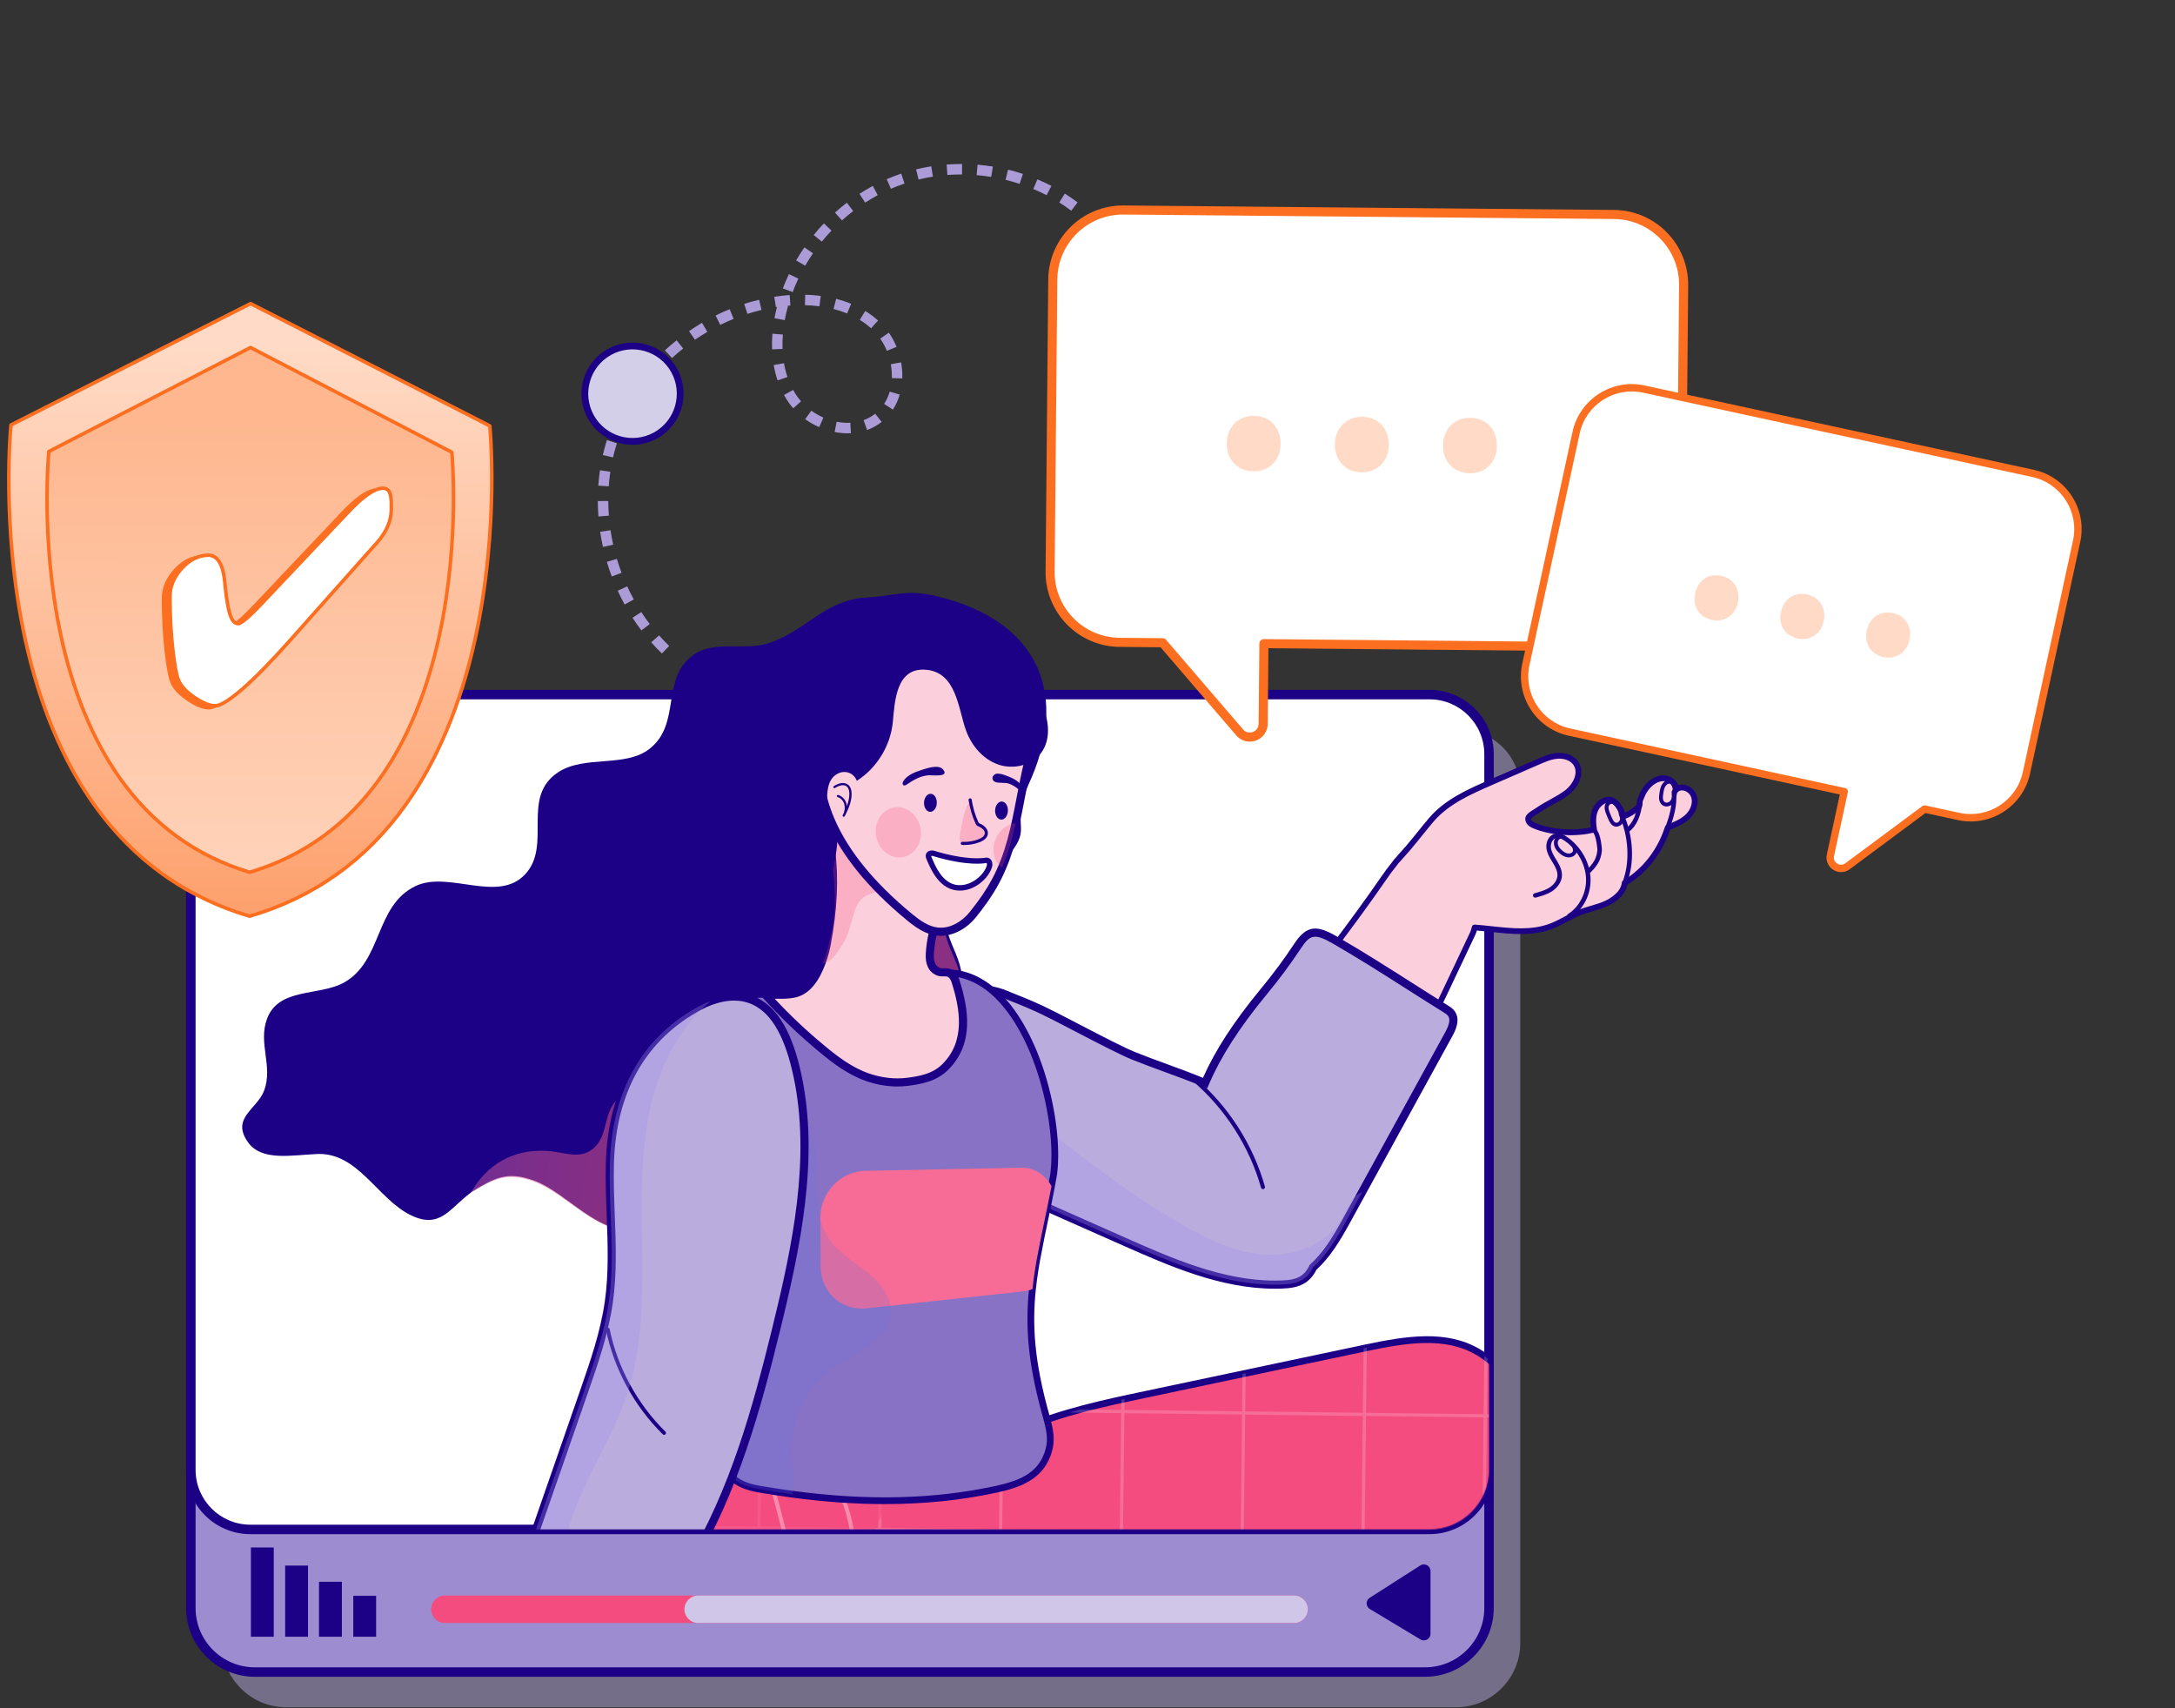 <svg xmlns="http://www.w3.org/2000/svg" width="2162" height="1698" viewBox="0 0 2162 1698" fill="none"><rect x="0" y="0" width="2162" height="1698" fill="#333333" stroke="none"/><g style="mix-blend-mode:multiply" opacity="0.51"><path d="M1451.96 725.331H279.901C247.351 725.331 220.721 751.961 220.721 784.511V1633.23C220.721 1668.22 249.351 1696.85 284.341 1696.85H1447.53C1482.52 1696.85 1511.15 1668.22 1511.15 1633.23V784.511C1511.15 751.961 1484.52 725.331 1451.97 725.331H1451.96Z" fill="#B4A6DB"></path></g><path d="M1416.51 703.131H253.319C218.183 703.131 189.699 731.614 189.699 766.751V1598.25C189.699 1633.39 218.183 1661.87 253.319 1661.87H1416.51C1451.65 1661.87 1480.13 1633.39 1480.13 1598.25V766.751C1480.13 731.614 1451.65 703.131 1416.51 703.131Z" fill="#9E8CD1"></path><path d="M1416.51 1666.57H253.32C215.65 1666.57 185 1635.92 185 1598.25V766.741C185 729.071 215.65 698.421 253.32 698.421H1416.51C1454.18 698.421 1484.83 729.071 1484.83 766.741V1598.25C1484.83 1635.92 1454.18 1666.57 1416.51 1666.57ZM253.32 707.841C220.84 707.841 194.41 734.271 194.41 766.751V1598.26C194.41 1630.74 220.84 1657.17 253.32 1657.17H1416.51C1448.99 1657.17 1475.42 1630.74 1475.42 1598.26V766.751C1475.42 734.271 1448.99 707.841 1416.51 707.841H253.32Z" fill="#1C0086"></path><path d="M248.891 690.352H1420.95C1453.61 690.352 1480.13 716.872 1480.13 749.532V1460.92C1480.13 1493.58 1453.61 1520.1 1420.95 1520.1H248.891C216.231 1520.1 189.711 1493.58 189.711 1460.92V749.532C189.711 716.872 216.231 690.352 248.891 690.352Z" fill="white"></path><path d="M1420.95 1524.81H248.89C213.66 1524.81 185 1496.15 185 1460.93V749.541C185 714.311 213.66 685.651 248.89 685.651H1420.95C1456.18 685.651 1484.84 714.311 1484.84 749.541V1460.93C1484.84 1496.16 1456.18 1524.81 1420.95 1524.81ZM248.89 695.061C218.85 695.061 194.41 719.501 194.41 749.541V1460.93C194.41 1490.97 218.85 1515.41 248.89 1515.41H1420.95C1450.99 1515.41 1475.43 1490.97 1475.43 1460.93V749.541C1475.43 719.501 1450.99 695.061 1420.95 695.061H248.89Z" fill="#1C0086"></path><path d="M1411.86 1555.91L1361.51 1588.07C1357.4 1590.69 1357.48 1596.72 1361.66 1599.23L1412.01 1629.46C1416.39 1632.09 1421.95 1628.93 1421.95 1623.83V1561.44C1421.95 1556.25 1416.22 1553.12 1411.85 1555.91H1411.86Z" fill="#1C0086"></path><path d="M351.171 1626.77H373.881V1586.11H351.171V1626.77Z" fill="#1C0086"></path><path d="M317.11 1626.76H339.82V1572.14H317.11V1626.76Z" fill="#1C0086"></path><path d="M283.46 1626.76H306.17V1556.04H283.46V1626.76Z" fill="#1C0086"></path><path d="M249.401 1626.77H272.111V1538.06H249.401V1626.77Z" fill="#1C0086"></path><path d="M442.252 1613.11H1286.33C1293.87 1613.11 1299.98 1607 1299.98 1599.46C1299.98 1591.92 1293.87 1585.81 1286.33 1585.81H442.252C434.712 1585.81 428.602 1591.92 428.602 1599.46C428.602 1607 434.712 1613.11 442.252 1613.11Z" fill="#F44C7F"></path><path d="M693.99 1613.11H1286.33C1293.87 1613.11 1299.98 1607 1299.98 1599.46C1299.98 1591.92 1293.87 1585.81 1286.33 1585.81H693.99C686.45 1585.81 680.34 1591.92 680.34 1599.46C680.34 1607 686.45 1613.11 693.99 1613.11Z" fill="#D0C7E8"></path><path d="M865.4 186.002C866.12 185.602 866.85 185.202 867.59 184.812L872.51 193.982C871.77 194.382 871.03 194.782 870.29 195.192C866.82 197.122 863.35 199.202 860 201.382L854.35 192.652C857.96 190.312 861.7 188.082 865.41 186.022L865.4 186.002ZM881.44 178.092C885.66 176.262 889.99 174.572 894.31 173.082C894.81 172.912 895.32 172.732 895.83 172.562L899.13 182.432C898.66 182.592 898.19 182.752 897.71 182.912C893.64 184.322 889.56 185.902 885.58 187.632L881.44 178.092ZM841.79 201.492L848.12 209.752C844.29 212.692 840.52 215.822 836.93 219.052L829.97 211.322C833.77 207.902 837.74 204.602 841.79 201.502V201.492ZM910.62 168.302C915.56 167.102 920.64 166.092 925.71 165.292L927.32 175.572C922.53 176.322 917.74 177.272 913.07 178.412L910.61 168.302H910.62ZM818.96 222.032L826.5 229.202C823.17 232.702 819.94 236.382 816.89 240.132L808.82 233.572C812.04 229.612 815.45 225.732 818.96 222.032ZM940.98 163.532C946.05 163.152 951.22 162.982 956.34 163.002L956.29 173.402C951.44 173.372 946.55 173.542 941.75 173.902L940.98 163.522V163.532ZM799.58 245.862L808.14 251.772C805.39 255.762 802.77 259.892 800.36 264.062L791.36 258.852C793.91 254.442 796.68 250.072 799.58 245.862ZM971.7 163.692C976.78 164.122 981.91 164.752 986.95 165.572L985.28 175.842C980.5 175.062 975.64 174.462 970.83 174.062L971.7 163.692ZM784.2 272.462L793.6 276.932C791.52 281.312 789.6 285.802 787.91 290.302L778.18 286.622C779.98 281.862 782.01 277.102 784.21 272.462H784.2ZM697.84 320.872L703.11 329.842C698.94 332.292 694.8 334.932 690.8 337.672L684.91 329.102C689.11 326.212 693.46 323.452 697.84 320.872ZM711.33 313.582C715.91 311.312 720.62 309.202 725.32 307.292L729.23 316.932C724.76 318.742 720.29 320.752 715.94 322.912L711.33 313.582ZM672.59 338.222L679.07 346.362C675.28 349.382 671.55 352.572 667.98 355.852L660.94 348.192C664.69 344.752 668.61 341.402 672.59 338.232V338.222ZM739.75 302.052C744.63 300.492 749.61 299.102 754.55 297.922L756.96 308.042C752.28 309.152 747.56 310.472 742.94 311.952L739.76 302.042L739.75 302.052ZM650.03 358.942L657.59 366.092C654.25 369.622 651.01 373.312 647.95 377.042L639.9 370.452C643.11 366.522 646.52 362.652 650.03 358.942ZM769.64 294.972C771.94 294.612 774.28 294.302 776.58 294.022C779.37 293.692 782.19 293.432 784.95 293.242L785.66 303.622C784.65 303.692 783.64 303.772 782.62 303.862L783.36 304.072C783.09 305.042 782.82 306.002 782.57 306.972C781.59 310.672 780.75 314.442 780.07 318.152L769.84 316.272C770.52 312.552 771.35 308.792 772.32 305.082C771.96 305.132 771.6 305.192 771.24 305.242L769.65 294.962L769.64 294.972ZM1002.01 168.622C1006.98 169.832 1011.95 171.252 1016.79 172.852L1013.54 182.732C1008.96 181.222 1004.25 179.882 999.55 178.732L1002.02 168.622H1002.01ZM630.62 382.662L639.13 388.652C636.34 392.612 633.66 396.732 631.18 400.872L622.26 395.522C624.87 391.162 627.69 386.832 630.63 382.662H630.62ZM800.4 292.912C805.65 293.042 810.85 293.452 815.86 294.102L814.51 304.422C809.86 303.812 805.03 303.442 800.14 303.312L800.41 292.912H800.4ZM614.86 408.972L624.16 413.632C621.99 417.972 619.97 422.432 618.15 426.892L608.51 422.972C610.42 418.272 612.55 413.562 614.85 408.982L614.86 408.972ZM1031.18 178.232C1035.9 180.212 1040.59 182.412 1045.11 184.752L1040.32 193.982C1036.05 191.762 1031.62 189.692 1027.16 187.822L1031.19 178.232H1031.18ZM767.8 331.652L778.17 332.472C777.79 337.342 777.68 342.162 777.85 346.822L767.45 347.212C767.26 342.152 767.38 336.922 767.79 331.652H767.8ZM831.14 297.032C836.31 298.352 841.32 300.002 846.03 301.932L842.08 311.552C837.82 309.802 833.28 308.312 828.57 307.102L831.15 297.022L831.14 297.032ZM603.28 437.432L613.2 440.572C612.96 441.332 612.72 442.102 612.49 442.862C611.33 446.712 610.28 450.662 609.38 454.602L599.24 452.272C600.19 448.112 601.3 443.932 602.53 439.862C602.78 439.052 603.03 438.242 603.28 437.432ZM1058.47 192.402C1062.82 195.142 1067.08 198.082 1071.14 201.152L1064.86 209.452C1061.04 206.562 1057.02 203.782 1052.92 201.202L1058.46 192.392L1058.47 192.402ZM860.11 309.072C864.68 311.882 868.96 315.082 872.83 318.582L865.86 326.302C862.45 323.232 858.68 320.412 854.65 317.932L860.1 309.072H860.11ZM769.06 362.782L779.31 361.012C780.13 365.772 781.29 370.382 782.77 374.722L772.92 378.062C771.28 373.212 769.98 368.072 769.06 362.782ZM596.4 467.382L606.69 468.912C605.99 473.662 605.45 478.542 605.11 483.392L594.73 482.652C595.09 477.542 595.65 472.402 596.4 467.382ZM883.54 330.632C884.91 332.592 886.19 334.662 887.37 336.782C888.79 339.342 890.08 342.022 891.2 344.762L881.57 348.702C880.6 346.342 879.49 344.032 878.27 341.832C877.26 340.022 876.16 338.252 875 336.582L883.54 330.632ZM779.32 392.602L788.41 387.552L788.48 387.682C789.84 390.132 791.35 392.512 792.96 394.762C793.98 396.182 795.1 397.592 796.27 398.932L788.44 405.782C787.04 404.182 785.72 402.522 784.51 400.822C782.66 398.252 780.94 395.532 779.39 392.732L779.32 392.602ZM594.23 497.992L604.63 497.952C604.65 502.772 604.85 507.682 605.22 512.522L594.85 513.322C594.46 508.232 594.25 503.072 594.23 498.002V497.992ZM885.47 362.012L895.71 360.142C896.69 365.482 897.08 370.872 896.89 376.152L886.49 375.782C886.65 371.252 886.31 366.622 885.47 362.012ZM806.47 408.172C810.2 410.862 814.24 413.172 818.48 415.032L814.31 424.562C809.39 422.412 804.7 419.732 800.38 416.612L806.47 408.182V408.172ZM596.57 528.552L606.86 527.012C607.57 531.792 608.47 536.622 609.52 541.362L599.36 543.622C598.25 538.652 597.31 533.572 596.56 528.552H596.57ZM884.37 389.252L894.36 392.162C892.78 397.582 890.5 402.612 887.57 407.122L878.84 401.452C881.21 397.802 883.07 393.702 884.36 389.262L884.37 389.252ZM831.65 419.172C836.26 420.072 840.83 420.412 845.26 420.182L845.81 430.572C840.53 430.852 835.09 430.452 829.64 429.382L831.65 419.172ZM603.22 558.452L613.19 555.482C614.57 560.132 616.14 564.782 617.84 569.312L608.1 572.972C606.31 568.212 604.67 563.322 603.21 558.442L603.22 558.452ZM858.4 417.592C862.46 416.142 866.25 414.072 869.59 411.492L869.94 411.212L876.43 419.342C876.26 419.472 876.1 419.602 875.93 419.732C871.75 422.952 866.98 425.562 861.9 427.382L858.39 417.582L858.4 417.592ZM614 587.122L623.46 582.782C625.49 587.202 627.69 591.582 630.01 595.812L620.89 600.822C618.45 596.372 616.13 591.762 614 587.122ZM637.48 608.332C640.12 612.412 642.94 616.422 645.85 620.262L637.56 626.552C634.49 622.512 631.53 618.282 628.74 613.992L637.47 608.332H637.48ZM655.09 631.512C658.31 635.142 661.7 638.672 665.17 642.002L657.96 649.502C654.3 645.982 650.72 642.252 647.32 638.422L655.1 631.512H655.09Z" fill="#AB9CD7"></path><path d="M587.3 414.321C574.58 391.441 582.82 362.581 605.7 349.861C628.58 337.141 657.44 345.381 670.16 368.261C682.88 391.141 674.64 420.001 651.76 432.721C628.88 445.441 600.02 437.201 587.3 414.321Z" fill="#D4CFE8"></path><path d="M628.82 442.041C610.97 442.041 593.64 432.621 584.37 415.951C570.77 391.491 579.61 360.521 604.08 346.921C615.93 340.331 629.64 338.751 642.67 342.481C655.71 346.201 666.51 354.781 673.1 366.631C686.7 391.091 677.86 422.061 653.39 435.661C645.6 439.991 637.15 442.041 628.82 442.041ZM590.24 412.681C602.04 433.911 628.9 441.581 650.13 429.781C671.35 417.981 679.02 391.121 667.23 369.891C661.52 359.611 652.14 352.171 640.83 348.941C629.52 345.711 617.63 347.081 607.35 352.791C586.13 364.591 578.46 391.451 590.25 412.681H590.24Z" fill="#1C0086"></path><path d="M1604.46 213.182L1116.84 208.732C1078.49 208.382 1046.82 239.472 1046.47 277.822L1043.82 568.072C1043.47 606.422 1074.56 638.082 1112.91 638.432L1155.68 638.822L1232.25 727.952C1240.24 737.262 1255.5 731.682 1255.62 719.412L1256.35 639.732L1600.54 642.872C1638.89 643.222 1670.56 612.132 1670.91 573.782L1673.56 283.532C1673.91 245.182 1642.82 213.512 1604.47 213.162L1604.46 213.182Z" fill="white"></path><path d="M1242.12 737.122C1237.11 737.072 1232.28 734.902 1228.85 730.902L1153.62 643.322L1112.89 642.952C1071.95 642.582 1038.95 608.972 1039.33 568.032L1041.98 277.782C1042.35 236.842 1075.96 203.842 1116.9 204.222L1604.52 208.672C1645.46 209.042 1678.46 242.652 1678.09 283.592L1675.44 573.842C1675.07 614.772 1641.46 647.782 1600.52 647.402L1260.84 644.302L1260.15 719.472C1260.08 726.962 1255.49 733.462 1248.46 736.022C1246.37 736.782 1244.23 737.142 1242.12 737.122ZM1116.8 213.242C1080.84 212.912 1051.32 241.902 1050.99 277.862L1048.34 568.112C1048.01 604.072 1077 633.592 1112.96 633.922L1155.73 634.312C1157.03 634.322 1158.26 634.902 1159.11 635.882L1235.68 725.012C1238.6 728.412 1242.59 728.542 1245.35 727.532C1248.11 726.522 1251.07 723.852 1251.11 719.372L1251.84 639.692C1251.86 637.202 1253.9 635.202 1256.39 635.222L1600.58 638.362C1636.54 638.692 1666.06 609.702 1666.39 573.742L1669.04 283.492C1669.37 247.532 1640.38 218.012 1604.42 217.682L1116.8 213.232V213.242Z" fill="#FD6F20"></path><path d="M1219.42 440.702C1219.57 424.502 1230.81 413.152 1246.51 413.292C1262.3 413.432 1272.97 424.702 1272.99 441.192C1272.84 457.192 1262.03 468.632 1245.9 468.482C1230.14 468.342 1219.22 456.702 1219.42 440.702Z" fill="#FFDBC7"></path><path d="M1326.91 441.683C1327.06 425.483 1338.3 414.133 1354 414.273C1369.79 414.413 1380.46 425.683 1380.48 442.173C1380.33 458.173 1369.52 469.613 1353.39 469.463C1337.63 469.323 1326.71 457.683 1326.91 441.683Z" fill="#FFDBC7"></path><path d="M1434.4 442.662C1434.55 426.462 1445.79 415.112 1461.49 415.252C1477.28 415.392 1487.95 426.662 1487.97 443.152C1487.82 459.152 1477.01 470.592 1460.88 470.442C1445.12 470.302 1434.2 458.662 1434.4 442.662Z" fill="#FFDBC7"></path><path d="M1633.98 386.681L2020.89 470.521C2051.32 477.111 2070.82 507.411 2064.23 537.841L2014.32 768.141C2007.73 798.571 1977.43 818.071 1947 811.481L1913.06 804.131L1836.46 860.991C1828.46 866.931 1817.38 859.781 1819.49 850.041L1833.19 786.821L1560.09 727.641C1529.66 721.051 1510.16 690.751 1516.75 660.321L1566.66 430.021C1573.25 399.591 1603.55 380.091 1633.98 386.681Z" fill="white"></path><path d="M1822.21 864.472C1817.1 861.182 1814.63 855.212 1815.92 849.272L1828.84 789.632L1559.32 731.232C1526.84 724.192 1506.14 692.042 1513.18 659.562L1563.09 429.262C1570.13 396.782 1602.28 376.082 1634.76 383.122L2021.67 466.962C2054.15 474.002 2074.85 506.152 2067.81 538.632L2017.9 768.932C2010.86 801.412 1978.71 822.112 1946.23 815.072L1913.92 808.072L1838.66 863.942C1835.23 866.492 1831.01 867.352 1827.04 866.492C1825.37 866.132 1823.73 865.462 1822.22 864.482L1822.21 864.472ZM1633.21 390.262C1604.68 384.082 1576.43 402.262 1570.25 430.792L1520.34 661.092C1514.16 689.622 1532.34 717.872 1560.87 724.052L1833.97 783.232C1835.95 783.662 1837.2 785.612 1836.77 787.592L1823.07 850.812C1822.3 854.362 1824.17 857.012 1826.17 858.312C1828.17 859.602 1831.36 860.212 1834.28 858.042L1910.88 801.182C1911.73 800.552 1912.81 800.322 1913.84 800.542L1947.78 807.892C1976.31 814.072 2004.56 795.892 2010.74 767.362L2060.65 537.062C2066.83 508.532 2048.65 480.282 2020.12 474.102L1633.21 390.262Z" fill="#FD6F20"></path><path d="M1872.16 653.081C1859.36 650.311 1852.85 639.311 1855.6 626.621C1858.58 613.571 1869.04 606.561 1881.57 609.271C1894.03 611.971 1900.9 622.981 1898.11 635.831C1895.4 648.531 1884.67 655.791 1872.16 653.081Z" fill="#FFDBC7"></path><path d="M1786.87 634.602C1774.07 631.832 1767.56 620.832 1770.31 608.142C1773.29 595.092 1783.75 588.082 1796.28 590.792C1808.74 593.492 1815.61 604.502 1812.82 617.352C1810.11 630.052 1799.38 637.312 1786.87 634.602Z" fill="#FFDBC7"></path><path d="M1701.58 616.112C1688.78 613.342 1682.27 602.342 1685.02 589.652C1688 576.602 1698.46 569.592 1710.99 572.302C1723.45 575.002 1730.32 586.012 1727.53 598.862C1724.82 611.562 1714.09 618.822 1701.58 616.112Z" fill="#FFDBC7"></path><path d="M1164.87 1175.46C1170.87 1148.06 1186.89 1123.42 1203.77 1100.35C1259.89 1023.68 1321.66 950.962 1375.33 873.052C1380 866.282 1381.23 864.702 1385.75 859.022C1386.69 857.842 1388.34 855.272 1389.54 854.422C1393.38 849.802 1397.3 845.662 1400.42 842.092L1391.21 852.572C1404.75 837.622 1412.18 827.272 1422.65 814.942C1437.83 797.062 1460.12 787.132 1481.63 777.772C1497.44 770.892 1513.25 764.012 1529.07 757.122C1535.36 754.382 1541.82 751.602 1548.67 751.202C1555.52 750.802 1562.96 753.262 1566.68 759.032C1572.61 768.222 1566.48 780.832 1557.82 787.522C1549.16 794.212 1538.88 798.402 1529.82 804.542C1523.02 809.152 1518.32 810.912 1519.1 814.792C1519.88 818.652 1523.87 820.162 1527.54 821.562C1543.84 827.812 1567.72 829.132 1584.54 824.422C1583.52 818.012 1583.13 811.222 1585.61 805.222C1588.09 799.222 1594.12 794.282 1600.58 794.922C1607.04 795.562 1613.43 807.042 1612.86 811.492C1617.37 810.962 1626.16 805.002 1629.16 801.512C1630.15 800.352 1629.81 796.262 1630.16 795.482C1632.96 789.382 1632.17 789.352 1636.02 783.862C1639.87 778.372 1646.57 773.562 1653.28 773.472C1659.99 773.382 1667.71 779.642 1665.23 785.882C1669.98 779.772 1679.95 783.142 1683.22 790.152C1686.49 797.172 1683.4 805.832 1677.9 811.282C1672.4 816.732 1664.97 819.682 1657.75 822.492C1650.5 845.282 1635.51 865.392 1614.94 877.582C1614.03 886.802 1605.43 893.832 1597.06 897.792C1588.69 901.752 1579.4 903.322 1570.77 906.682C1560.72 910.592 1551.7 916.872 1541.6 920.662C1517.69 929.642 1491.63 923.732 1465.83 921.802C1465.38 924.002 1464.71 926.122 1463.76 928.132C1426.37 1007.46 1388.94 1086.87 1345.95 1163.61C1329.01 1193.85 1310.29 1224.69 1281.73 1244.82C1253.17 1264.95 1212.08 1271.27 1186.12 1250.66C1164.81 1233.74 1158.87 1202.85 1164.86 1175.45L1164.87 1175.46Z" fill="#FCCFDC"></path><path d="M1225.33 1266.23C1210.52 1266.23 1196.12 1262.27 1184.35 1252.92C1163.98 1236.75 1155.24 1206.1 1162.08 1174.85C1168.22 1146.79 1184.64 1121.65 1201.46 1098.67C1224.96 1066.57 1249.84 1034.66 1273.89 1003.8C1307.28 960.972 1341.8 916.692 1372.97 871.442C1377.67 864.622 1378.93 863.002 1383.51 857.252C1383.75 856.952 1384.03 856.562 1384.34 856.132C1385.51 854.532 1386.5 853.212 1387.53 852.362C1389.98 849.432 1392.48 846.662 1394.69 844.202C1395.52 843.282 1396.33 842.392 1397.09 841.532C1401.68 836.142 1405.6 831.282 1409.44 826.522C1413.07 822.012 1416.51 817.742 1420.45 813.102C1436.37 794.352 1459.8 784.152 1480.47 775.152L1527.91 754.502C1534.07 751.822 1541.05 748.782 1548.49 748.352C1555.35 747.952 1564.34 750.142 1569.08 757.482C1575.81 767.912 1569.52 782.092 1559.56 789.782C1554.51 793.682 1548.92 796.762 1543.52 799.742C1539.46 801.982 1535.26 804.302 1531.42 806.902C1529.91 807.922 1528.51 808.812 1527.27 809.592C1523.39 812.042 1521.7 813.212 1521.91 814.222C1522.34 816.362 1524.8 817.452 1528.51 818.872C1543.7 824.692 1565.44 826.042 1581.34 822.292C1580.64 816.782 1580.46 810.212 1582.96 804.132C1585.69 797.522 1592.71 791.272 1600.86 792.072C1604.95 792.482 1608.27 795.662 1610.34 798.262C1612.43 800.892 1614.42 804.512 1615.3 807.772C1619.18 806.072 1624.58 802.332 1626.84 799.812C1627 799.262 1627.06 797.912 1627.1 797.232C1627.16 795.932 1627.21 795.072 1627.57 794.282C1628.44 792.382 1628.96 791.082 1629.37 790.022C1630.39 787.442 1631 786.032 1633.69 782.202C1637.39 776.922 1644.74 770.712 1653.26 770.602C1658.3 770.522 1663.79 773.352 1666.62 777.462C1667.28 778.422 1667.78 779.432 1668.11 780.452C1669.74 779.892 1671.53 779.702 1673.39 779.912C1678.59 780.492 1683.59 784.122 1685.84 788.942C1689.9 797.652 1685.63 807.682 1679.94 813.312C1674.28 818.912 1666.84 822.022 1660.08 824.662C1652.36 847.912 1637.35 867.232 1617.61 879.322C1615.57 891.022 1603.54 897.902 1598.3 900.372C1593.3 902.732 1588.01 904.272 1582.89 905.772C1579.2 906.842 1575.39 907.952 1571.82 909.352C1567.07 911.202 1562.41 913.672 1557.9 916.072C1553.02 918.662 1547.96 921.342 1542.62 923.352C1523.16 930.662 1502.23 928.422 1482 926.252C1477.42 925.762 1472.7 925.252 1468.04 924.862C1467.59 926.432 1467.03 927.942 1466.36 929.362C1429.56 1007.44 1391.5 1088.17 1348.46 1165.02C1331.46 1195.36 1312.44 1226.69 1283.39 1247.17C1267.15 1258.62 1245.84 1266.22 1225.34 1266.22L1225.33 1266.23ZM1392.89 854.902C1392.51 855.352 1392.13 855.802 1391.74 856.262C1391.58 856.452 1391.4 856.622 1391.2 856.762C1390.71 857.112 1389.53 858.722 1388.97 859.502C1388.6 860.002 1388.27 860.472 1387.99 860.812C1383.51 866.432 1382.28 868.012 1377.69 874.682C1346.42 920.072 1311.84 964.422 1278.41 1007.31C1254.38 1038.14 1229.53 1070.01 1206.08 1102.04C1189.62 1124.52 1173.58 1149.05 1167.67 1176.07C1161.29 1205.21 1169.24 1233.61 1187.91 1248.43C1213.77 1268.97 1253.86 1260.99 1280.09 1242.5C1308.16 1222.71 1326.79 1192 1343.46 1162.23C1386.41 1085.56 1424.42 1004.92 1461.18 926.932C1462 925.192 1462.62 923.282 1463.03 921.262C1463.32 919.852 1464.6 918.872 1466.05 918.972C1471.58 919.382 1477.18 919.982 1482.6 920.572C1503.07 922.772 1522.4 924.842 1540.59 918.012C1545.59 916.132 1550.47 913.542 1555.2 911.032C1559.85 908.562 1564.67 906.012 1569.73 904.042C1573.53 902.562 1577.47 901.412 1581.27 900.302C1586.4 898.802 1591.25 897.392 1595.84 895.222C1599.41 893.532 1611.12 887.262 1612.1 877.322C1612.19 876.412 1612.71 875.602 1613.49 875.142C1632.97 863.602 1647.73 844.602 1655.04 821.642C1655.3 820.822 1655.92 820.162 1656.73 819.842C1663.29 817.282 1670.73 814.382 1675.9 809.262C1680.21 804.992 1683.53 797.572 1680.64 791.372C1679.23 788.342 1675.98 785.972 1672.73 785.612C1671.19 785.432 1669.04 785.652 1667.49 787.652C1666.62 788.772 1665.05 789.092 1663.81 788.382C1662.57 787.672 1662.04 786.162 1662.57 784.842C1663.09 783.532 1662.86 782.152 1661.88 780.732C1660.13 778.192 1656.48 776.322 1653.31 776.352C1647.36 776.432 1641.51 781.012 1638.35 785.522C1635.93 788.972 1635.54 789.972 1634.67 792.162C1634.25 793.232 1633.73 794.542 1632.86 796.442C1632.83 796.702 1632.81 797.172 1632.79 797.532C1632.69 799.582 1632.58 801.912 1631.31 803.392C1627.98 807.272 1618.54 813.722 1613.18 814.352C1612.31 814.452 1611.43 814.152 1610.81 813.522C1610.19 812.892 1609.89 812.022 1610.01 811.142C1610.2 809.682 1608.71 805.442 1605.85 801.842C1603.93 799.422 1601.9 797.942 1600.29 797.782C1594.98 797.262 1590.12 801.792 1588.25 806.332C1585.88 812.062 1586.53 818.782 1587.36 823.992C1587.59 825.422 1586.7 826.802 1585.31 827.192C1568.2 831.982 1543.47 830.742 1526.52 824.242C1522.42 822.672 1517.39 820.742 1516.3 815.362C1515.29 810.382 1519.43 807.772 1524.22 804.762C1525.42 804.002 1526.78 803.152 1528.21 802.182C1532.27 799.422 1536.59 797.042 1540.76 794.742C1546.21 791.732 1551.36 788.892 1556.06 785.262C1563.8 779.282 1569.14 768.152 1564.27 760.592C1561.47 756.242 1555.39 753.682 1548.83 754.072C1542.41 754.452 1536.2 757.152 1530.2 759.762L1482.76 780.412C1462.66 789.162 1439.88 799.072 1424.82 816.812C1420.92 821.402 1417.51 825.642 1413.9 830.122C1410.43 834.432 1406.9 838.822 1402.85 843.612C1402.77 843.752 1402.67 843.882 1402.56 844.002C1402.36 844.232 1402.16 844.452 1401.96 844.682L1401.25 845.482C1398.82 848.322 1396.2 851.312 1393.31 854.512C1393.17 854.662 1393.03 854.792 1392.87 854.912L1392.89 854.902Z" fill="#1C0086"></path><path d="M1560.01 912.482C1559.27 912.482 1558.54 912.112 1558.11 911.432C1557.45 910.382 1557.77 909.002 1558.81 908.342C1570.26 901.152 1577.38 886.682 1576.52 872.332C1575.71 858.672 1568.17 845.232 1556.34 836.382C1552.35 833.392 1548.99 832.302 1546.36 833.132C1542.75 834.272 1541.11 839.072 1541.67 842.862C1542.26 846.862 1544.47 850.462 1546.81 854.272L1547.54 855.462C1550.36 860.092 1552.92 865.132 1552.59 870.642C1552.24 876.382 1548.57 882.062 1542.76 885.842C1537.76 889.092 1531.85 890.702 1526.63 892.122C1525.44 892.442 1524.21 891.742 1523.88 890.552C1523.55 889.362 1524.26 888.132 1525.45 887.802C1530.59 886.402 1535.91 884.962 1540.32 882.092C1544.94 879.082 1547.86 874.702 1548.12 870.372C1548.38 866.092 1546.16 861.792 1543.72 857.782L1543 856.602C1540.52 852.572 1537.96 848.412 1537.24 843.492C1536.41 837.842 1538.85 830.792 1545.01 828.842C1549.1 827.552 1553.81 828.872 1559.02 832.772C1571.88 842.402 1580.09 857.082 1580.98 872.042C1581.94 888.222 1574.17 903.942 1561.18 912.102C1560.81 912.332 1560.4 912.442 1559.99 912.442L1560.01 912.482Z" fill="#1C0086"></path><path d="M1614.93 879.632C1614.66 879.632 1614.38 879.582 1614.12 879.482C1612.97 879.032 1612.4 877.732 1612.85 876.582C1620.46 857.142 1619.06 830.902 1609.28 809.742C1608.76 808.622 1609.25 807.292 1610.37 806.772C1611.49 806.252 1612.82 806.742 1613.34 807.862C1623.76 830.422 1625.16 857.372 1617.01 878.212C1616.66 879.092 1615.82 879.632 1614.92 879.632H1614.93Z" fill="#1C0086"></path><path d="M1579.37 867.872C1578.79 867.872 1578.21 867.652 1577.77 867.202C1576.9 866.322 1576.92 864.902 1577.8 864.042C1580.71 861.192 1582.15 859.542 1584.46 855.942C1586.66 852.512 1588.14 846.752 1587.76 843.092C1587.12 837.012 1586.07 830.292 1583.1 826.602C1582.33 825.642 1582.48 824.232 1583.44 823.452C1584.4 822.682 1585.81 822.832 1586.59 823.792C1590.28 828.382 1591.47 835.552 1592.21 842.622C1592.7 847.292 1590.99 854.052 1588.23 858.352C1585.88 862.012 1584.31 863.922 1580.94 867.232C1580.5 867.662 1579.94 867.872 1579.37 867.872Z" fill="#1C0086"></path><path d="M1657.72 824.491C1657.46 824.491 1657.2 824.441 1656.95 824.351C1655.79 823.921 1655.2 822.641 1655.62 821.481C1659.42 811.181 1662.78 799.921 1661.67 787.421C1661.56 786.191 1662.47 785.101 1663.7 784.991C1664.94 784.881 1666.02 785.791 1666.13 787.021C1667.32 800.411 1663.8 812.241 1659.82 823.031C1659.49 823.931 1658.63 824.491 1657.72 824.491Z" fill="#1C0086"></path><path d="M1617.76 827.382C1617.1 827.382 1616.44 827.092 1616 826.522C1615.24 825.552 1615.41 824.142 1616.38 823.382C1623.27 817.972 1627.18 808.722 1628.32 795.102C1628.42 793.872 1629.52 792.952 1630.74 793.062C1631.97 793.162 1632.89 794.252 1632.78 795.482C1631.53 810.412 1627.07 820.692 1619.14 826.912C1618.73 827.232 1618.24 827.392 1617.76 827.392V827.382Z" fill="#1C0086"></path><path d="M1559.35 852.182C1558.89 852.182 1558.43 852.152 1557.96 852.082C1555.46 851.712 1552.98 850.462 1550.39 848.252C1547.95 846.172 1546.32 844.062 1545.42 841.792C1544.21 838.762 1544.4 835.492 1545.92 833.042C1547.71 830.152 1551.12 828.972 1554.2 830.172C1555.18 830.552 1555.67 831.662 1555.29 832.642C1554.91 833.622 1553.8 834.112 1552.82 833.732C1551.45 833.202 1549.98 833.732 1549.16 835.052C1548.29 836.462 1548.21 838.492 1548.96 840.372C1549.63 842.052 1550.91 843.682 1552.86 845.342C1554.89 847.072 1556.74 848.042 1558.51 848.302C1560.44 848.582 1562.4 847.862 1563.26 846.532C1564.02 845.362 1563.54 842.422 1561.92 840.782C1561.18 840.032 1561.19 838.822 1561.94 838.082C1562.69 837.342 1563.9 837.342 1564.64 838.102C1567.42 840.912 1568.27 845.822 1566.47 848.612C1565.03 850.842 1562.28 852.182 1559.35 852.182Z" fill="#1C0086"></path><path d="M1606.71 821.602C1606.06 821.602 1605.41 821.502 1604.78 821.302C1601.94 820.372 1600.38 817.752 1599.22 815.312C1598.12 812.972 1597.11 810.542 1596.22 808.102C1595.28 805.512 1594.54 802.742 1595.43 800.022C1596.42 796.982 1599.47 794.892 1602.49 795.162C1604.86 795.372 1606.99 796.812 1609.01 799.572C1610.88 802.142 1612.3 805.142 1613.37 808.752C1613.39 808.782 1613.4 808.812 1613.41 808.842C1613.51 808.992 1613.58 809.162 1613.63 809.342C1614.33 811.852 1614.83 814.822 1613.13 817.762C1611.76 820.152 1609.2 821.602 1606.69 821.602H1606.71ZM1601.98 798.952C1600.77 798.952 1599.49 799.922 1599.07 801.202C1598.57 802.732 1599.01 804.542 1599.82 806.792C1600.66 809.122 1601.63 811.442 1602.68 813.672C1603.48 815.382 1604.5 817.182 1605.96 817.662C1607.27 818.092 1609.01 817.282 1609.83 815.852C1610.71 814.322 1610.58 812.682 1610.06 810.722C1610.06 810.712 1610.05 810.692 1610.04 810.682C1609.94 810.532 1609.86 810.362 1609.81 810.172C1608.85 806.782 1607.61 804.132 1605.93 801.812C1604.62 800.022 1603.36 799.062 1602.17 798.952C1602.11 798.952 1602.04 798.952 1601.98 798.952Z" fill="#1C0086"></path><path d="M1656.69 801.551C1655.09 801.551 1653.53 801.071 1652.3 800.141C1650.62 798.871 1649.52 796.811 1649.21 794.341C1648.96 792.331 1649.24 790.361 1649.49 788.621C1649.79 786.561 1650.12 784.241 1650.96 782.031C1651.96 779.411 1653.55 777.381 1655.54 776.151C1657.66 774.841 1660.15 774.641 1662.05 775.621C1663.28 776.251 1664.29 777.371 1665.05 778.931C1666.46 781.821 1667.13 784.621 1667.04 787.261C1666.96 789.781 1666.19 792.071 1665.44 794.291L1665.33 794.611C1664.44 797.281 1662.66 799.471 1660.46 800.621C1659.28 801.241 1657.97 801.551 1656.69 801.551ZM1659.41 778.821C1658.83 778.821 1658.16 779.021 1657.54 779.401C1655.93 780.391 1655.01 782.121 1654.53 783.391C1653.84 785.201 1653.55 787.211 1653.27 789.161C1653.04 790.731 1652.81 792.361 1653 793.861C1653.18 795.281 1653.77 796.461 1654.61 797.101C1655.66 797.901 1657.34 797.961 1658.69 797.251C1660.03 796.551 1661.13 795.151 1661.71 793.411L1661.82 793.091C1662.51 791.041 1663.16 789.111 1663.22 787.151C1663.29 785.141 1662.75 782.941 1661.62 780.631C1661.23 779.831 1660.77 779.281 1660.3 779.031C1660.05 778.901 1659.74 778.841 1659.42 778.841L1659.41 778.821Z" fill="#1C0086"></path><mask id="mask0_1246_7913" style="mask-type:luminance" maskUnits="userSpaceOnUse" x="189" y="533" width="1492" height="988"><path d="M1674.58 787.711C1653.24 731.141 1581.06 710.221 1521.53 720.771C1506.52 723.431 1491.93 727.521 1477.59 732.471C1470.22 708.171 1447.57 690.351 1420.94 690.351H1130.28C1120.36 665.961 1110.95 641.011 1096.5 619.461C1063.41 570.091 1004.81 541.771 945.741 535.161C886.671 528.541 826.991 541.441 770.761 560.701C713.921 580.171 650.181 610.511 622.431 667.411C618.601 675.271 615.531 682.911 613.141 690.361H248.891C216.341 690.361 189.711 716.991 189.711 749.541V1460.93C189.711 1493.48 216.341 1520.11 248.891 1520.11H1420.95C1453.5 1520.11 1480.13 1493.48 1480.13 1460.93V968.761C1528.82 962.581 1578.19 953.361 1618.69 926.151C1663.28 896.201 1693.54 837.971 1674.58 787.711Z" fill="white"></path></mask><g mask="url(#mask0_1246_7913)"><path d="M1007.59 843.642C986.732 872.292 955.182 871.912 940.902 903.672C940.152 905.332 939.942 906.622 939.792 908.202C937.072 936.782 966.802 960.772 951.542 987.922C938.622 1010.91 906.532 1006.75 888.232 1024.16C856.502 1054.35 873.702 1102.87 825.582 1120.64C786.772 1134.98 739.912 1122.41 704.202 1151.41C677.182 1173.35 671.942 1214.69 633.822 1221.9C595.702 1229.11 564.022 1185.78 531.522 1173.64C504.062 1163.38 491.322 1170.86 468.902 1184.49C468.492 1184.74 468.162 1185.27 467.782 1185.55C447.042 1200.78 437.722 1222.07 408.312 1207.78C375.462 1191.82 355.892 1145.25 315.382 1146.97C289.502 1148.07 259.882 1154.49 246.312 1135.01C229.442 1110.8 255.822 1102.6 262.702 1083.51C271.472 1059.2 256.292 1036.66 265.522 1012.36C277.302 981.332 317.262 990.232 341.852 976.612C380.262 955.352 372.482 900.262 412.872 880.762C445.732 864.892 494.872 898.152 522.022 868.972C549.172 839.792 517.052 792.142 555.102 767.382C581.242 750.372 621.532 763.182 645.672 744.252C678.002 718.912 655.882 673.762 690.082 650.412C710.662 636.362 740.252 646.752 763.332 639.472C801.702 627.362 819.492 595.602 862.972 593.712C888.502 592.602 900.742 585.012 932.762 592.942C1035.17 618.302 1062.58 692.712 1022.31 779.922C1005.18 817.022 1023.88 821.242 1007.6 843.612L1007.59 843.642Z" fill="#1C0086"></path><path style="mix-blend-mode:multiply" opacity="0.51" d="M950.641 993.001C937.741 1015.66 905.711 1011.38 887.481 1028.51C855.871 1058.21 872.941 1105.89 825.161 1123.26C786.621 1137.27 739.411 1124.63 703.911 1153.2C677.051 1174.82 671.601 1215.37 633.731 1222.35C595.851 1229.34 563.801 1186.61 531.371 1174.6C503.971 1164.45 491.281 1171.7 468.781 1185.11C468.381 1185.35 468.071 1185.84 467.711 1185.99C483.901 1156.84 510.531 1142.12 543.141 1143.86C559.771 1144.75 575.241 1152.69 588.781 1142.31C606.301 1128.87 598.351 1101.9 617.291 1090.02C636.221 1078.14 656.341 1099.75 677.021 1092.44C704.331 1082.78 701.091 1046.34 721.121 1026.63C744.811 1003.3 785.171 1022.52 813.291 1009.74C867.461 985.131 839.291 907.541 888.451 885.061C909.761 875.321 926.481 896.991 939.671 909.661C939.311 911.651 938.791 913.001 938.651 914.561C936.061 942.661 965.891 966.221 950.651 992.991L950.641 993.001Z" fill="url(#paint0_linear_1246_7913)"></path><path d="M991.652 1646.15C1000.51 1659.15 1013.39 1670.14 1028.78 1673.36C1042.68 1676.26 1057.02 1672.64 1070.75 1669.04C1104.54 1660.18 1138.33 1651.32 1172.11 1642.46C1216.07 1630.94 1260.11 1619.38 1302.66 1603.42C1346.05 1587.15 1387.72 1566.33 1426.79 1541.41C1443.31 1530.87 1459.45 1519.54 1473.42 1505.79C1488.91 1490.55 1501.57 1472.45 1510.57 1452.67C1518.29 1435.72 1523.32 1416.27 1517.63 1398.52C1513.82 1386.61 1505.56 1376.68 1497.03 1367.55C1488.62 1358.55 1479.64 1349.9 1469.01 1343.69C1436.2 1324.51 1395.01 1331.78 1357.84 1339.63C1284.62 1355.1 1211.4 1370.57 1138.18 1386.04C1096.92 1394.76 1055.33 1403.58 1016.64 1420.34C1001.64 1426.84 986.802 1434.77 976.012 1447.05C950.332 1476.28 954.372 1520.32 960.022 1558.84C964.182 1587.23 975.362 1622.24 991.662 1646.16L991.652 1646.15Z" fill="#F44C7F"></path><path d="M1039.53 1677.78C1035.73 1677.78 1031.91 1677.45 1028.09 1676.65C1013.26 1673.55 999.333 1663.4 988.873 1648.05C970.853 1621.59 960.433 1584.87 956.683 1559.33C950.883 1519.77 946.923 1475.04 973.473 1444.83C985.373 1431.29 1002.07 1422.98 1015.29 1417.26C1054.45 1400.3 1096.66 1391.38 1137.48 1382.76L1357.14 1336.35C1398.15 1327.69 1437.7 1321.51 1470.7 1340.8C1482.2 1347.52 1491.7 1356.94 1499.48 1365.27C1508.19 1374.59 1516.81 1384.95 1520.83 1397.51C1525.91 1413.38 1523.49 1432.41 1513.63 1454.08C1504.4 1474.37 1491.66 1492.58 1475.78 1508.2C1460.51 1523.23 1442.54 1535.36 1428.6 1544.25C1389.37 1569.27 1347.4 1590.23 1303.84 1606.57C1261.08 1622.61 1216.29 1634.35 1172.97 1645.71L1071.61 1672.29C1061.63 1674.91 1050.67 1677.78 1039.53 1677.78ZM994.433 1644.26C1003.91 1658.17 1016.35 1667.33 1029.47 1670.07C1042.89 1672.87 1057.24 1669.11 1069.91 1665.79L1171.27 1639.21C1214.43 1627.89 1259.05 1616.19 1301.49 1600.28C1344.61 1584.11 1386.16 1563.35 1424.99 1538.58C1439.5 1529.32 1456.33 1517.9 1471.07 1503.4C1486.36 1488.35 1498.63 1470.82 1507.52 1451.28C1516.67 1431.18 1519 1413.77 1514.44 1399.54C1510.82 1388.24 1502.76 1378.59 1494.58 1369.84C1487.13 1361.87 1478.07 1352.87 1467.32 1346.59C1436.39 1328.51 1398.22 1334.54 1358.55 1342.92L1138.89 1389.33C1098.4 1397.88 1056.52 1406.73 1017.99 1423.42C1005.41 1428.87 989.563 1436.73 978.553 1449.26C953.893 1477.31 957.783 1520.28 963.363 1558.35C967.003 1583.15 977.073 1618.75 994.453 1644.26H994.433Z" fill="#1C0086"></path><path d="M1451.41 1395.83C1424.39 1411.21 1397.57 1427.64 1375.45 1449.49C1346.5 1478.08 1326.74 1514.9 1313.18 1553.28C1299.62 1591.65 1291.92 1631.81 1284.27 1671.79C1276.83 1710.65 1269.4 1749.52 1261.96 1788.38C1316.8 1813.1 1375.44 1829.34 1435.16 1836.35C1453.46 1806.47 1468.63 1774.67 1480.34 1741.64C1491.61 1709.85 1499.66 1677.03 1507.68 1644.27C1514.94 1614.63 1522.21 1584.99 1529.47 1555.34C1536.18 1527.95 1542.93 1500.28 1543.31 1472.08C1543.69 1443.88 1537.13 1414.69 1519.68 1392.53C1515.95 1387.8 1511.58 1383.29 1505.98 1381.08C1500.64 1378.97 1494.68 1379.14 1489 1379.93C1468.25 1382.82 1448.77 1393.94 1435.73 1410.33" fill="#F44C7F"></path><path d="M1325.2 2041.64C1296.67 2049.52 1266.63 2049.6 1237.31 2044.67C1227.96 2043.1 1218.69 2041.04 1209.57 2038.54C1206.93 2037.82 1204.32 2037.07 1201.72 2036.29C1161.75 2024.23 1124.43 2004.83 1087.38 1985.55C1028.53 1954.91 969.683 1924.27 910.833 1893.63C847.983 1860.91 782.303 1825.66 743.973 1766.04C721.903 1731.73 710.933 1691.93 704.573 1652.01C699.103 1617.79 685.803 1564.14 701.053 1531.31C715.253 1500.75 697.033 1444.89 723.073 1425.41C756.183 1400.64 834.803 1399.56 883.453 1383.53C892.893 1380.43 901.203 1376.76 907.853 1372.23C919.403 1364.36 932.833 1356.19 946.453 1359.38C958.123 1362.12 966.233 1372.45 973.363 1382.1C984.763 1397.54 996.163 1412.98 1007.55 1428.43C1014.75 1438.19 1022.14 1448.31 1024.97 1460.11C1028.25 1473.72 1025.13 1487.94 1022.61 1501.71C1017.89 1527.42 1015.29 1553.53 1014.84 1579.66C1014.41 1605.03 1016.59 1632.19 1032.09 1652.3C1043.97 1667.69 1062 1676.78 1079.05 1686.11C1111.98 1704.12 1143.37 1724.81 1174.71 1745.49C1213.7 1771.18 1252.7 1796.89 1291.68 1822.59C1329.97 1847.83 1369.83 1874.8 1391 1915.47C1398.68 1930.24 1403.65 1946.83 1402.38 1963.42C1402.28 1964.65 1402.16 1965.87 1401.99 1967.06C1397.1 2004.17 1361.67 2031.6 1325.21 2041.65L1325.2 2041.64Z" fill="#F44C7F"></path><g opacity="0.19"><path d="M1073.88 1400.87C1070.23 1401.85 1066.59 1402.87 1062.96 1403.93L1530.33 1409.45C1529.82 1408.38 1529.26 1407.3 1528.68 1406.24L1073.88 1400.87Z" fill="white"></path><path d="M799.625 1400.81L988.825 1403.05C988.045 1401.97 987.255 1400.91 986.455 1399.84L816.915 1397.84C811.135 1398.82 805.355 1399.79 799.625 1400.82V1400.81Z" fill="white"></path><path d="M705.422 1516.62C705.252 1517.7 705.032 1518.75 704.812 1519.8L1535.55 1529.62C1535.8 1528.56 1536.02 1527.51 1536.24 1526.44L705.422 1516.62Z" fill="white"></path><path d="M757.332 1410.06C756.262 1410.37 755.192 1410.69 754.132 1411.01L749.832 1774.67C750.862 1776.12 751.902 1777.53 752.972 1778.95L757.332 1410.07V1410.06Z" fill="white"></path><path d="M874.523 1386.24L868.793 1871.15C869.833 1871.75 870.893 1872.34 871.963 1872.92L877.723 1385.31C876.663 1385.62 875.593 1385.92 874.523 1386.23V1386.24Z" fill="white"></path><path d="M997.453 1414.75C996.413 1413.33 995.363 1411.92 994.313 1410.51L988.133 1933.88C989.193 1934.42 990.243 1934.97 991.303 1935.53L997.453 1414.76V1414.75Z" fill="white"></path><path d="M1114.65 1391.09L1111.49 1658.35C1112.56 1658.08 1113.62 1657.8 1114.69 1657.51L1117.85 1390.39C1116.78 1390.62 1115.71 1390.84 1114.66 1391.09H1114.65Z" fill="white"></path><path d="M1235.06 1365.57L1231.98 1626.3C1233.05 1626.01 1234.11 1625.7 1235.18 1625.4L1238.26 1364.91C1237.19 1365.14 1236.14 1365.36 1235.07 1365.57H1235.06Z" fill="white"></path><path d="M1355.45 1340.14L1349.78 1819.84C1350.83 1820.12 1351.89 1820.41 1352.96 1820.69L1358.65 1339.46C1358.38 1339.52 1358.12 1339.57 1357.85 1339.63C1357.05 1339.8 1356.25 1339.96 1355.45 1340.14Z" fill="white"></path><path d="M1475.45 1347.88L1470.5 1767.19C1470.68 1766.75 1470.88 1766.29 1471.06 1765.84C1471.98 1763.6 1472.9 1761.37 1473.78 1759.12L1478.61 1350.25C1477.58 1349.44 1476.53 1348.65 1475.45 1347.89V1347.88Z" fill="white"></path></g><path d="M1347.74 2390.24C1347.4 2390.57 1346.96 2390.79 1346.45 2390.83C1345.34 2390.9 1344.38 2390.06 1344.3 2388.95C1336.21 2268.35 1317.14 2147.77 1287.62 2030.55C1284.04 2016.32 1280.47 2003.68 1273.08 1993.19C1262.67 1978.41 1245.58 1969.45 1230.51 1961.55L968.813 1824.36C931.463 1804.78 889.123 1782.59 859.793 1747.81C827.123 1709.08 812.893 1657.83 800.333 1612.62C792.933 1585.98 787.853 1565.11 782.943 1544.93C778.033 1524.78 772.963 1503.95 765.583 1477.37C765.283 1476.3 765.913 1475.19 766.983 1474.89C768.053 1474.6 769.163 1475.22 769.463 1476.3C776.863 1502.94 781.943 1523.81 786.853 1543.99C791.753 1564.14 796.833 1584.98 804.213 1611.56C816.653 1656.37 830.763 1707.17 862.863 1745.23C891.683 1779.4 933.653 1801.39 970.673 1820.8L1232.37 1957.99C1247.84 1966.11 1265.38 1975.3 1276.36 1990.88C1284.15 2001.94 1287.83 2014.95 1291.52 2029.58C1321.1 2147.04 1340.21 2267.86 1348.32 2388.7C1348.36 2389.3 1348.13 2389.87 1347.73 2390.26L1347.74 2390.24Z" fill="white"></path><path d="M820.534 1648C819.364 1649.17 818.144 1650.3 816.864 1651.4C816.024 1652.13 814.754 1652.03 814.024 1651.19C813.294 1650.35 813.464 1648.99 814.234 1648.35C830.464 1634.32 837.304 1614.14 840.194 1599.65C844.354 1578.78 847.034 1561.21 846.614 1543.3C846.194 1525.58 843.894 1512.63 838.134 1495.53C832.494 1478.77 820.324 1458.63 811.604 1446.47C810.954 1445.56 811.154 1444.3 812.064 1443.66C812.964 1443.01 814.224 1443.22 814.874 1444.13C824.174 1457.1 836.174 1477.09 841.944 1494.25C847.764 1511.56 850.204 1525.28 850.634 1543.22C851.114 1563.55 847.534 1583.43 844.134 1600.46C841.354 1614.44 835.004 1633.55 820.524 1648.01L820.534 1648Z" fill="white"></path><g style="mix-blend-mode:multiply" opacity="0.65"><path d="M1421.03 2373.61C1419.09 2374.12 1417.13 2374.55 1415.22 2374.97C1376.65 2383.2 1338.09 2391.42 1299.52 2399.66C1295.28 2400.56 1290.71 2401.44 1286.76 2399.64C1282.53 2397.73 1280.14 2393.26 1278.1 2389.09C1235.33 2300.76 1219.17 2201.98 1210.84 2104.21C1208.98 2082.46 1207.57 2060.19 1209.59 2038.55C1206.95 2037.83 1204.34 2037.08 1201.74 2036.3C1161.77 2024.24 1124.45 2004.84 1087.4 1985.56C1028.55 1954.92 969.702 1924.28 910.852 1893.64C848.002 1860.92 782.322 1825.67 743.992 1766.05C721.922 1731.74 710.952 1691.94 704.592 1652.02C699.122 1617.8 685.822 1564.15 701.072 1531.32C715.272 1500.76 697.052 1444.9 723.092 1425.42C756.202 1400.65 834.822 1399.57 883.472 1383.54C907.972 1421.52 893.722 1473.37 872.512 1513.9C850.732 1555.55 821.732 1596.89 822.312 1643.9C822.872 1689.18 851.062 1729.16 880.842 1763.27C946.232 1838.16 1025.31 1901.06 1113 1947.91C1148.38 1966.81 1186.39 1984.1 1213.94 2012.62C1217.59 2016.4 1221.04 2020.35 1224.29 2024.54C1229.22 2030.91 1233.54 2037.65 1237.32 2044.68C1253.67 2075.13 1259.77 2111.02 1261.76 2145.9C1264.21 2188.84 1261.23 2232.19 1267.87 2274.68C1271.72 2299.27 1279.11 2324.04 1294.71 2343.43C1310.31 2362.82 1335.38 2375.95 1359.98 2372.12C1372.55 2370.15 1384.35 2364.02 1397.06 2363.38C1406 2362.93 1416.02 2366.84 1421.03 2373.62V2373.61Z" fill="#F44C7F"></path></g><path d="M1442.77 1007.47C1441.27 1005.35 1439 1003.92 1436.8 1002.56C1400.21 979.832 1364.13 955.752 1326.8 934.252C1309.16 924.112 1301.16 923.092 1289.88 940.192C1279.42 956.042 1268.46 970.742 1256.35 985.412C1233.33 1013.3 1211.98 1043.46 1197.85 1076.53C1174.4 1066.6 1150.37 1058.95 1126.4 1049.25C1113.91 1044.19 1085.14 1029.06 1073.04 1022.8C1043.29 1007.41 1034.85 1002.4 1004.29 990.462C979.721 979.342 967.671 983.622 953.101 993.032C942.781 999.702 935.511 1010.16 931.311 1021.82C929.581 1026.61 928.371 1031.6 927.691 1036.6C925.341 1053.8 928.451 1071.3 933.041 1088.03C941.831 1120.07 957.061 1151.91 983.861 1171.52C995.261 1179.87 1008.3 1185.66 1021.21 1191.38C1053.33 1205.63 1085.46 1219.86 1117.59 1234.09C1167.48 1256.19 1219.55 1278.74 1274.07 1276.69C1281.5 1276.41 1289.27 1275.56 1295.48 1271.42C1299.84 1268.52 1302.96 1264.34 1305.21 1259.58C1318.7 1247.5 1329.08 1230.24 1337.96 1214.07C1343.31 1204.32 1348.65 1194.57 1353.99 1184.84C1382.67 1132.56 1411.37 1080.28 1440.04 1028.01C1443.55 1021.6 1447.01 1013.43 1442.78 1007.47H1442.77Z" fill="#BAADDE"></path><path d="M1267.15 1280.85C1213.18 1280.85 1161.65 1258.02 1115.95 1237.78L1107.7 1234.12C1078.32 1221.11 1048.95 1208.09 1019.57 1195.07C1006.64 1189.34 993.272 1183.42 981.472 1174.78C957.552 1157.28 939.942 1128.45 929.152 1089.1C923.282 1067.69 921.602 1051.33 923.692 1036.05C924.412 1030.72 925.702 1025.47 927.522 1020.45C932.342 1007.07 940.432 996.422 950.922 989.642C967.302 979.072 980.912 975.472 1005.87 986.742C1032.48 997.142 1042.39 1002.3 1064.05 1013.58C1067.36 1015.3 1070.94 1017.17 1074.91 1019.22L1079.56 1021.63C1092.65 1028.43 1117.01 1041.09 1127.93 1045.51C1138.73 1049.88 1149.74 1053.9 1160.38 1057.79C1172.02 1062.04 1184.01 1066.43 1195.76 1071.28C1208.15 1043.48 1226.51 1015.27 1253.26 982.852C1265.54 967.972 1276.42 953.292 1286.53 937.972C1299.43 918.422 1310.01 919.942 1328.83 930.762C1353.89 945.192 1378.75 961.012 1402.79 976.312C1414.63 983.842 1426.87 991.642 1438.96 999.142C1441.24 1000.55 1444.08 1002.31 1446.09 1005.15C1452.35 1013.97 1445.99 1025.59 1443.59 1029.96L1409.68 1091.76C1392.3 1123.44 1374.91 1155.12 1357.53 1186.8C1352.19 1196.53 1346.84 1206.28 1341.5 1216.03C1332.39 1232.63 1322.09 1249.68 1308.5 1262.06C1305.77 1267.58 1302.14 1271.86 1297.72 1274.8C1290.66 1279.51 1282.26 1280.44 1274.23 1280.74C1271.87 1280.83 1269.51 1280.87 1267.17 1280.87L1267.15 1280.85ZM978.802 987.912C969.562 987.912 962.752 991.602 955.292 996.412C946.302 1002.22 939.322 1011.47 935.102 1023.18C933.482 1027.67 932.332 1032.36 931.682 1037.14C929.742 1051.29 931.362 1066.66 936.922 1086.97C947.222 1124.51 963.812 1151.87 986.232 1168.27C997.332 1176.4 1010.3 1182.14 1022.84 1187.7C1052.22 1200.73 1081.59 1213.74 1110.97 1226.75L1119.22 1230.41C1164.18 1250.32 1214.89 1272.79 1267.18 1272.79C1269.42 1272.79 1271.66 1272.75 1273.91 1272.67C1280.75 1272.41 1287.83 1271.68 1293.23 1268.08C1296.62 1265.83 1299.41 1262.4 1301.55 1257.87L1301.9 1257.13L1302.51 1256.58C1315.49 1244.96 1325.51 1228.35 1334.41 1212.14C1339.75 1202.39 1345.1 1192.64 1350.44 1182.91C1367.82 1151.23 1385.2 1119.55 1402.59 1087.87L1436.5 1026.08C1440.82 1018.19 1441.77 1013.02 1439.49 1009.81C1438.42 1008.3 1436.44 1007.07 1434.69 1005.99C1422.56 998.462 1410.3 990.652 1398.44 983.112C1374.48 967.862 1349.7 952.092 1324.79 937.752C1306.58 927.282 1301.96 929.212 1293.25 942.412C1282.98 957.972 1271.93 972.872 1259.47 987.982C1232.04 1021.21 1213.64 1049.86 1201.56 1078.12L1199.98 1081.82L1196.28 1080.25C1183.55 1074.86 1170.36 1070.04 1157.6 1065.37C1146.89 1061.46 1135.82 1057.41 1124.89 1052.99C1113.62 1048.42 1089.96 1036.13 1075.83 1028.79L1071.2 1026.38C1067.23 1024.33 1063.64 1022.46 1060.33 1020.73C1038.9 1009.58 1029.13 1004.48 1002.84 994.212L1002.65 994.132C992.842 989.692 985.242 987.902 978.822 987.902L978.802 987.912Z" fill="#1C0086"></path><path d="M1255.41 1181.9C1255.6 1181.9 1255.79 1181.88 1255.98 1181.82C1257.05 1181.52 1257.67 1180.41 1257.37 1179.34C1245.6 1137.69 1220.98 1099.31 1188.04 1071.26C1187.19 1070.54 1185.92 1070.64 1185.21 1071.49C1184.49 1072.33 1184.59 1073.61 1185.44 1074.32C1217.78 1101.86 1241.95 1139.55 1253.5 1180.44C1253.75 1181.32 1254.54 1181.89 1255.41 1181.91V1181.9Z" fill="#1C0086"></path><g style="mix-blend-mode:multiply" opacity="0.31"><path d="M1353.97 1184.84C1348.63 1194.57 1343.28 1204.32 1337.94 1214.07C1329.06 1230.24 1318.68 1247.5 1305.19 1259.58C1302.94 1264.34 1299.82 1268.53 1295.46 1271.42C1289.26 1275.55 1281.48 1276.41 1274.05 1276.69C1219.53 1278.74 1167.46 1256.19 1117.57 1234.09C1085.44 1219.86 1053.32 1205.63 1021.19 1191.38C1008.27 1185.66 995.243 1179.87 983.833 1171.52C957.033 1151.91 941.803 1120.07 933.013 1088.03C928.423 1071.3 925.303 1053.79 927.663 1036.6C928.343 1031.6 929.553 1026.61 931.283 1021.82C973.643 1070.36 1024.64 1110.63 1075.81 1149.7C1106.53 1173.17 1138.28 1195.38 1171.6 1215.02C1181.19 1220.68 1191.07 1226.16 1201.19 1230.94C1218.7 1239.22 1237.03 1245.4 1256.27 1246.78C1275.26 1248.15 1295.33 1243.85 1311.31 1233.91C1320.87 1227.97 1328.96 1220 1334.47 1210.04C1337.96 1203.72 1340.41 1196.71 1345.07 1191.18C1347.41 1188.42 1350.56 1186.09 1353.95 1184.85L1353.97 1184.84Z" fill="#A292EB"></path></g><path d="M1041.06 1445.88C1032.71 1468.37 1011.84 1475.45 990.863 1480.08C923.333 1494.75 855.673 1494.22 788.053 1485.17C776.963 1483.69 765.863 1481.97 754.773 1480.07C741.723 1477.79 728.703 1473.35 722.193 1460.88C716.113 1449.31 721.313 1437.35 722.953 1424.89C727.803 1388.55 725.653 1350.72 717.843 1315.31C716.583 1309.48 715.153 1303.83 713.713 1298.18C713.153 1296.08 712.593 1293.98 712.043 1291.9C711.443 1289.67 710.843 1287.43 710.233 1285.23C707.313 1274.59 704.293 1264.01 701.363 1253.54C698.523 1243.3 695.753 1233.07 693.493 1222.74C692.593 1218.97 691.853 1215.28 691.133 1211.51C690.033 1206.18 689.013 1200.93 688.013 1195.68C684.643 1179.35 681.183 1163.69 677.403 1147.8C677.313 1147.56 677.313 1147.39 677.223 1147.15C671.013 1121.08 667.313 1096.95 666.283 1070.45C665.633 1054.24 666.493 1040.23 676.343 1026.2C684.343 1014.67 693.783 1008.39 707.983 1001.93C721.283 995.982 729.483 990.632 747.313 988.792C754.823 987.972 760.143 988.202 764.943 988.862C775.423 990.282 783.323 993.732 805.613 992.552C838.033 990.822 850.973 1008.18 900.463 979.282C915.723 970.392 929.913 966.622 942.963 966.902C996.783 968.002 1031.5 1037.65 1043.63 1100.89C1046.94 1118.04 1048.59 1134.63 1048.49 1149.29C1048.45 1155.3 1048.15 1160.9 1047.5 1166.19C1046.77 1170.48 1045.95 1174.7 1045.21 1178.83V1178.91C1042.83 1191.24 1040.49 1202.47 1038.24 1213.23C1035.91 1224.3 1033.73 1234.73 1031.89 1244.82C1030.91 1249.61 1030.02 1254.33 1029.29 1259.03C1028.04 1266.47 1027.03 1273.82 1026.27 1281.17C1022.6 1315.08 1024.46 1349.95 1037.81 1400C1042.81 1418.76 1047.06 1429.79 1041.04 1445.88H1041.06Z" fill="#8872C6"></path><path d="M879.623 1494.95C850.283 1494.95 819.713 1492.8 787.613 1488.5C776.823 1487.06 765.583 1485.33 754.203 1483.38C741.873 1481.22 726.763 1476.9 719.213 1462.43C714.083 1452.66 716.083 1442.83 718.023 1433.33C718.623 1430.41 719.233 1427.4 719.623 1424.45C724.273 1389.61 722.523 1352.12 714.563 1316.03C713.303 1310.2 711.863 1304.51 710.463 1299.01L710.243 1298.17C709.763 1296.36 709.283 1294.55 708.803 1292.76L708.713 1292.42C708.143 1290.31 707.573 1288.2 707.003 1286.12C705.033 1278.96 703.003 1271.72 701.023 1264.72C700.053 1261.28 699.093 1257.86 698.133 1254.44C695.553 1245.14 692.593 1234.32 690.223 1223.45C689.303 1219.6 688.533 1215.73 687.843 1212.14C686.683 1206.49 685.613 1200.97 684.723 1196.31C681.303 1179.77 677.853 1164.18 674.183 1148.71C674.123 1148.53 674.093 1148.37 674.053 1148.21C674.023 1148.12 673.993 1148.02 673.973 1147.92C667.343 1120.06 663.943 1096.2 662.943 1070.57C662.353 1055.67 662.683 1039.82 673.613 1024.26C682.383 1011.62 692.743 1005.17 706.613 998.862C709.033 997.782 711.273 996.722 713.443 995.692C723.323 991.032 731.853 987.002 746.993 985.432C753.853 984.682 759.553 984.712 765.423 985.512C768.173 985.882 770.693 986.382 773.363 986.912C780.803 988.372 789.243 990.032 805.463 989.182C815.473 988.642 823.593 989.852 831.443 991.032C849.503 993.722 865.093 996.052 898.793 976.362C913.933 967.542 928.833 963.202 943.063 963.532C968.693 964.052 992.453 979.682 1011.75 1008.72C1027.74 1032.78 1040.25 1065.28 1046.95 1100.25C1050.28 1117.47 1051.98 1134.43 1051.87 1149.31C1051.83 1155.75 1051.49 1161.4 1050.86 1166.59C1050.86 1166.64 1050.85 1166.7 1050.84 1166.75C1050.39 1169.37 1049.91 1171.95 1049.44 1174.51C1049.15 1176.09 1048.86 1177.65 1048.58 1179.2C1048.58 1179.32 1048.56 1179.44 1048.54 1179.54C1046.18 1191.77 1043.89 1202.78 1041.56 1213.91C1039.06 1225.83 1037 1235.72 1035.23 1245.41C1034.11 1250.86 1033.29 1255.33 1032.65 1259.53C1031.4 1267 1030.39 1274.37 1029.65 1281.5C1025.62 1318.77 1029.04 1353.94 1041.09 1399.12C1041.61 1401.09 1042.13 1402.97 1042.63 1404.78C1046.9 1420.37 1049.99 1431.63 1044.23 1447.04C1035.44 1470.69 1013.74 1478.46 991.613 1483.34C956.013 1491.07 918.923 1494.93 879.643 1494.93L879.623 1494.95ZM680.613 1146.73C680.643 1146.83 680.673 1146.92 680.693 1147.02C684.393 1162.6 687.873 1178.29 691.323 1195C692.213 1199.68 693.273 1205.18 694.443 1210.83C695.123 1214.39 695.873 1218.17 696.783 1221.95C699.133 1232.72 702.063 1243.43 704.623 1252.64C705.573 1256.05 706.543 1259.47 707.503 1262.9C709.473 1269.91 711.513 1277.16 713.493 1284.34C714.063 1286.43 714.643 1288.55 715.213 1290.67L715.313 1291.03C715.793 1292.84 716.263 1294.63 716.753 1296.44L716.983 1297.32C718.403 1302.92 719.873 1308.66 721.153 1314.6C729.283 1351.44 731.063 1389.73 726.303 1425.34C725.883 1428.52 725.243 1431.65 724.623 1434.68C722.843 1443.41 721.153 1451.67 725.183 1459.32C731.373 1471.19 744.563 1474.87 755.363 1476.76C766.643 1478.7 777.803 1480.41 788.513 1481.84C862.783 1491.79 928.743 1490.13 990.163 1476.8C1013.59 1471.63 1030.69 1464.2 1037.92 1444.71C1042.92 1431.33 1040.37 1422.02 1036.14 1406.58C1035.64 1404.75 1035.12 1402.86 1034.59 1400.88C1022.31 1354.85 1018.83 1318.94 1022.96 1280.82C1023.71 1273.57 1024.74 1266.05 1026.01 1258.49C1026.67 1254.22 1027.5 1249.65 1028.63 1244.16C1030.4 1234.46 1032.47 1224.53 1034.98 1212.56C1037.29 1201.52 1039.56 1190.61 1041.9 1178.52C1041.9 1178.43 1041.92 1178.33 1041.93 1178.25C1042.22 1176.62 1042.53 1174.97 1042.83 1173.31C1043.29 1170.81 1043.76 1168.28 1044.2 1165.72C1044.8 1160.81 1045.11 1155.43 1045.15 1149.29C1045.26 1134.85 1043.6 1118.34 1040.35 1101.55C1033.81 1067.44 1021.66 1035.81 1006.15 1012.47C983.363 978.202 959.183 970.612 942.913 970.282C929.903 970.012 916.223 974.012 902.173 982.202C866.433 1003.08 848.953 1000.47 830.443 997.712C822.923 996.592 815.143 995.432 805.813 995.932C788.753 996.832 779.883 995.082 772.063 993.542C769.493 993.032 767.073 992.562 764.513 992.212C759.203 991.482 754.013 991.462 747.703 992.152C733.683 993.602 726.023 997.222 716.313 1001.8C714.113 1002.84 711.843 1003.91 709.373 1005.02C696.563 1010.85 687.023 1016.75 679.123 1028.14C670.303 1040.71 668.973 1053.13 669.663 1070.35C670.633 1095.49 673.973 1118.91 680.483 1146.27C680.543 1146.45 680.583 1146.61 680.613 1146.77C680.613 1146.77 680.613 1146.77 680.613 1146.76V1146.73Z" fill="#1C0086"></path><path d="M924.293 947.592C923.763 955.342 925.403 962.522 932.533 965.662C936.373 967.352 940.653 965.342 944.253 967.462C947.433 969.332 949.013 972.502 950.073 975.922C959.313 1005.7 963.143 1037.33 939.453 1060.67C929.033 1070.94 915.483 1073.57 901.983 1075.26C888.483 1076.95 874.643 1074.98 862.223 1070.65C845.033 1064.66 830.663 1053.74 817.213 1042.6C796.533 1025.47 779.213 1008.79 761.363 989.212C771.673 987.942 778.773 989.602 788.813 987.682C801.743 985.212 809.573 973.602 814.803 961.422C817.623 954.872 820.273 946.402 821.673 938.972C827.573 907.572 830.103 876.262 826.083 844.422C821.873 811.002 810.673 780.252 794.433 750.842C846.563 794.092 898.303 837.922 950.303 881.362C934.643 901.242 925.993 922.442 924.293 947.602V947.592Z" fill="#FCCFDC"></path><path d="M892.153 1079.89C881.853 1079.89 871.213 1078.05 860.883 1074.45C842.503 1068.05 827.373 1056.25 814.633 1045.7C794.183 1028.76 776.833 1012.18 758.383 991.922C757.363 990.812 757.063 989.222 757.583 987.802C758.103 986.392 759.373 985.382 760.873 985.202C765.783 984.592 769.933 984.622 773.943 984.642C778.563 984.662 782.933 984.692 788.063 983.712C797.433 981.922 804.973 974.112 811.103 959.822C813.903 953.322 816.433 945.042 817.713 938.222C824.303 903.162 825.693 873.512 822.093 844.922C818.173 813.802 807.973 783.672 790.913 752.782C789.973 751.082 790.383 748.962 791.873 747.722C793.363 746.482 795.523 746.492 797.023 747.722C828.253 773.632 859.853 800.182 890.423 825.852C910.893 843.042 932.053 860.822 952.903 878.252C954.583 879.652 954.833 882.132 953.483 883.842C937.943 903.562 929.953 923.902 928.323 947.852C927.643 957.892 931.333 960.712 934.163 961.962C935.173 962.412 936.533 962.382 938.103 962.362C940.473 962.332 943.423 962.282 946.293 963.962C951.003 966.722 952.903 971.422 953.923 974.702C962.483 1002.28 968.893 1037.3 942.283 1063.51C930.763 1074.86 915.703 1077.57 902.483 1079.23C899.103 1079.65 895.653 1079.86 892.163 1079.86L892.153 1079.89ZM770.073 992.702C786.173 1009.91 801.753 1024.56 819.773 1039.48C831.973 1049.59 846.423 1060.87 863.533 1066.83C876.193 1071.24 889.313 1072.77 901.463 1071.25C913.913 1069.69 926.883 1067.37 936.603 1057.79C960.113 1034.63 954.083 1002.51 946.203 977.112C945.183 973.832 943.983 971.982 942.193 970.932C941.313 970.422 940.113 970.412 938.213 970.432C936.123 970.472 933.523 970.502 930.893 969.342C923.083 965.892 919.503 958.472 920.263 947.302C921.913 922.902 929.713 902.042 944.743 881.952C924.843 865.322 904.713 848.402 885.213 832.022C859.603 810.502 833.263 788.372 807.023 766.522C819.203 792.242 826.783 817.712 830.083 843.892C833.793 873.342 832.383 903.782 825.633 939.692C824.233 947.162 821.563 955.872 818.503 962.982C811.233 979.922 801.763 989.282 789.563 991.612C783.663 992.732 778.693 992.712 773.883 992.682C772.633 992.682 771.363 992.672 770.073 992.682V992.702Z" fill="#1C0086"></path><g style="mix-blend-mode:multiply" opacity="0.24"><path d="M911.382 892.882C897.552 884.162 879.512 882.592 864.422 888.792C861.402 890.032 858.452 891.572 856.132 893.832C853.092 896.802 851.252 900.772 849.842 904.762C845.622 916.502 844.012 929.462 836.882 939.692C830.822 948.432 827.652 955.392 817.262 957.912C820.972 951.282 823.082 941.112 824.972 934.052C832.982 904.232 829.432 874.232 825.802 843.572C829.972 840.812 834.132 838.042 838.312 835.302C845.232 830.702 852.382 826.052 860.492 824.282C867.812 822.712 876.062 823.862 881.542 828.932C884.202 831.382 886.062 834.582 887.842 837.742C896.332 852.822 904.012 868.362 910.902 884.212C912.102 887.002 913.212 890.442 911.402 892.872L911.382 892.882Z" fill="#F44C7F"></path></g><path d="M1011.76 696.712C1018.5 707.532 1025.44 718.912 1026.41 731.642C1027.16 741.552 1023.5 751.142 1021.25 760.822C1011.66 801.942 1009.02 839.412 989.833 875.432C983.363 887.572 975.793 898.102 967.203 908.842C958.613 919.582 945.213 927.492 931.563 925.862C921.323 924.642 912.433 918.372 904.453 911.832C855.693 871.822 808.373 814.572 814.653 750.242C817.383 722.232 812.563 692.082 828.493 668.892C845.233 644.542 876.233 631.992 905.683 634.172C942.563 636.902 992.253 665.412 1011.76 696.722V696.712Z" fill="#FCCFDC"></path><path d="M935.064 930.101C933.734 930.101 932.404 930.021 931.084 929.871C919.764 928.521 910.364 921.901 901.894 914.951C819.734 847.531 806.914 787.961 810.634 749.851C811.344 742.531 811.544 734.871 811.724 727.461C812.254 706.391 812.804 684.611 825.164 666.611C842.024 642.081 873.744 627.771 905.974 630.151C924.314 631.511 946.654 639.201 967.264 651.251C988.474 663.651 1005.48 679.042 1015.18 694.591C1021.83 705.261 1029.36 717.352 1030.43 731.341C1031.05 739.551 1028.96 747.351 1026.93 754.891C1026.32 757.141 1025.7 759.481 1025.17 761.741C1022.59 772.801 1020.5 783.701 1018.47 794.241C1012.91 823.181 1007.66 850.521 993.384 877.321C985.994 891.201 977.184 902.801 970.344 911.361C960.894 923.171 947.684 930.101 935.064 930.101ZM898.964 637.951C871.824 637.951 845.974 650.581 831.814 671.171C820.804 687.191 820.314 706.841 819.784 727.651C819.594 735.201 819.394 743.011 818.654 750.621C815.124 786.771 827.594 843.541 907.004 908.701C914.524 914.871 922.764 920.741 932.034 921.851C945.204 923.431 957.204 914.861 964.044 906.311C974.024 893.841 980.664 884.031 986.264 873.521C999.974 847.792 1005.11 821.042 1010.55 792.712C1012.59 782.092 1014.7 771.112 1017.32 759.902C1017.88 757.502 1018.52 755.111 1019.15 752.791C1021.09 745.591 1022.91 738.791 1022.39 731.951C1021.47 719.931 1014.49 708.731 1008.34 698.851C989.884 669.231 941.774 640.881 905.384 638.191C903.244 638.031 901.094 637.951 898.964 637.951Z" fill="#1C0086"></path><path d="M1015.01 787.112C1015.36 787.502 1015.73 787.922 1016.22 788.042C1017.09 788.272 1017.95 787.402 1018.08 786.472C1018.22 785.542 1017.84 784.612 1017.41 783.772C1014.94 778.952 1010.55 775.432 1005.79 773.222C1002.32 771.602 993.388 767.632 989.538 769.322C985.628 771.042 985.628 775.442 989.008 777.092C992.528 778.802 999.058 777.322 1003.29 778.982C1007.7 780.712 1011.76 783.492 1015 787.112H1015.01Z" fill="#1C0086"></path><path d="M916.516 765.112C909.506 767.402 901.976 770.122 897.996 776.302C897.176 777.582 896.676 779.562 897.956 780.412C899.036 781.122 900.426 780.372 901.476 779.652C908.066 775.122 915.346 770.952 923.396 770.542C926.896 770.362 944.546 772.782 937.186 764.532C932.816 759.642 921.266 763.562 916.516 765.112Z" fill="#1C0086"></path><path d="M931.195 798.352C930.945 803.302 927.895 807.132 924.395 806.902C920.895 806.672 918.255 802.462 918.505 797.512C918.755 792.562 921.805 788.732 925.305 788.962C928.815 789.192 931.445 793.402 931.195 798.352Z" fill="#1C0086"></path><path d="M1001.87 806.041C1001.62 810.991 998.567 814.821 995.067 814.591C991.557 814.361 988.927 810.151 989.177 805.201C989.427 800.251 992.477 796.421 995.977 796.651C999.487 796.881 1002.12 801.081 1001.87 806.041Z" fill="#1C0086"></path><path d="M927.304 848.031C927.304 848.031 920.774 847.181 923.544 853.211C926.314 859.231 933.254 878.891 949.404 882.051C965.554 885.211 981.204 871.231 983.704 860.131C983.704 860.131 984.464 853.921 979.084 855.231C979.084 855.231 962.304 858.701 927.304 848.031Z" fill="white"></path><path d="M954.136 885.181C952.376 885.181 950.626 885.011 948.896 884.681C932.896 881.551 925.256 863.881 921.996 856.341C921.666 855.571 921.366 854.891 921.116 854.331C919.546 850.921 920.266 848.771 921.146 847.581C923.106 844.921 926.916 845.271 927.666 845.371L928.106 845.461C961.126 855.531 977.706 852.751 978.536 852.601C981.466 851.911 983.296 852.831 984.306 853.741C986.796 855.961 986.476 859.721 986.386 860.451L986.336 860.711C984.926 866.961 979.906 873.821 973.246 878.611C967.236 882.931 960.606 885.181 954.136 885.181ZM925.566 850.781C925.596 851.001 925.686 851.421 925.996 852.081C926.266 852.671 926.576 853.381 926.926 854.201C930.096 861.541 936.706 876.821 949.926 879.401C964.426 882.241 978.726 869.451 981.056 859.681C981.116 858.871 980.936 857.941 980.726 857.751C980.676 857.731 980.356 857.681 979.726 857.831C978.926 858.001 961.856 861.321 926.786 850.671C926.356 850.651 925.856 850.691 925.566 850.771V850.781Z" fill="#1C0086"></path><g style="mix-blend-mode:multiply" opacity="0.24"><path d="M915.225 825.082C916.775 838.852 908.045 850.982 895.735 852.172C883.415 853.362 872.185 843.162 870.635 829.382C869.085 815.612 877.815 803.482 890.125 802.292C902.435 801.102 913.675 811.302 915.225 825.082Z" fill="#F44C7F"></path></g><g style="mix-blend-mode:multiply" opacity="0.24"><path d="M995.957 862.522C986.607 855.322 984.737 840.882 991.867 829.742C996.317 822.812 1002.59 818.812 1009.54 818.262L1006.87 829.212L1003.76 840.972L1000.63 850.682L995.957 862.532V862.522Z" fill="#F44C7F"></path></g><g style="mix-blend-mode:multiply" opacity="0.24"><path d="M954.083 830.231C953.703 833.211 953.713 837.011 955.923 838.571C956.983 839.321 958.253 839.271 959.443 839.191C962.823 838.951 966.193 838.601 969.543 838.121C972.933 837.641 976.803 836.591 978.123 832.811C979.003 830.291 978.413 827.232 977.283 824.712C976.143 822.192 974.513 820.061 973.103 817.741C970.823 813.991 969.113 809.731 968.113 805.291C962.613 780.851 954.973 823.131 954.083 830.221V830.231Z" fill="#F44C7F"></path></g><path d="M958.044 839.871C963.424 839.931 968.864 838.951 973.864 837.011C978.644 835.151 981.434 832.401 981.924 829.041C982.624 824.321 978.564 820.441 974.244 818.671C973.654 818.431 973.254 818.271 973.034 818.071C972.814 817.861 972.624 817.431 972.464 817.091C969.254 809.991 967.044 802.481 965.884 794.781C965.754 793.931 964.954 793.351 964.124 793.481C963.274 793.611 962.694 794.401 962.814 795.251C964.014 803.241 966.314 811.021 969.634 818.371C969.884 818.931 970.234 819.701 970.884 820.321C971.524 820.941 972.304 821.251 972.924 821.501C976.164 822.821 979.294 825.561 978.844 828.601C978.434 831.371 975.294 833.131 972.724 834.131C967.634 836.101 962.084 837.001 956.614 836.731C955.764 836.681 955.034 837.351 954.994 838.201C954.954 839.061 955.614 839.781 956.464 839.831C956.984 839.861 957.504 839.871 958.024 839.881L958.044 839.871Z" fill="#1C0086"></path><path d="M960.344 726.292C965.844 741.292 977.204 754.662 992.304 759.892C1007.4 765.122 1026.05 760.772 1035.3 747.752C1045.57 733.302 1042.25 713.042 1034.37 697.142C1009.45 646.852 947.634 624.412 891.584 627.232C878.804 627.872 865.814 629.652 854.364 635.362C843.244 640.912 834.174 649.882 826.394 659.572C792.824 701.412 781.214 759.942 796.284 811.422C798.904 820.372 802.444 829.372 808.984 836.022C815.524 842.672 818.084 872.152 826.844 868.952C831.854 849.892 833.934 826.822 831.814 825.182C822.244 817.762 818.564 785.772 826.414 774.522C833.404 764.512 847.094 764.752 851.734 776.042C871.664 763.332 885.234 741.152 887.484 717.622C889.454 696.972 890.634 663.242 920.404 665.682C950.984 668.182 952.484 704.852 960.334 726.282L960.344 726.292Z" fill="#1C0086"></path><path d="M1045.23 1178.92C1042.84 1191.24 1040.52 1202.48 1038.27 1213.24C1035.94 1224.32 1033.76 1234.74 1031.91 1244.82C1030.94 1249.62 1030.04 1254.33 1029.31 1259.04C1028.06 1266.48 1027.06 1273.83 1026.3 1281.17C1023.53 1282.38 1020.57 1283.18 1017.54 1283.49L861.264 1300.39C836.614 1303.03 815.894 1284.42 815.704 1258.74L815.474 1210.65C815.294 1185.21 835.624 1164.21 860.074 1163.72L1015.31 1160.59C1027.99 1160.33 1039 1167.69 1045.24 1178.93L1045.23 1178.92Z" fill="#F66C96"></path><g style="mix-blend-mode:multiply" opacity="0.22"><path d="M826.133 1361.53C804.993 1376.65 790.763 1401.05 787.993 1426.89C785.983 1445.74 789.313 1466.42 788.053 1485.17C776.963 1483.69 765.863 1481.97 754.773 1480.07C741.723 1477.79 728.703 1473.35 722.193 1460.88C716.113 1449.31 721.313 1437.35 722.953 1424.89C727.803 1388.55 725.653 1350.72 717.843 1315.31C716.583 1309.48 715.153 1303.83 713.713 1298.18C713.153 1296.08 712.593 1293.98 712.043 1291.9C713.573 1286.79 715.093 1281.69 716.643 1276.57C730.213 1231.47 743.793 1186.36 757.363 1141.28C768.613 1103.92 797.523 1083.15 808.723 1131.98C816.283 1164.84 804.193 1202.65 824.813 1232.2C834.153 1245.57 848.883 1253.92 861.683 1264.06C874.463 1274.18 886.333 1288.32 885.633 1304.62C884.383 1333.26 849.453 1344.86 826.133 1361.53Z" fill="#6970DC"></path></g><path d="M771.414 1321.63C750.924 1404.82 728.554 1484.09 685.594 1555.39C666.654 1586.84 644.644 1618.45 616.354 1635.65C612.004 1638.32 607.504 1640.62 602.844 1642.54C567.884 1656.88 523.054 1638.33 517.314 1595.92C514.384 1574.26 521.834 1551.93 529.114 1530.98L580.594 1382.97C590.654 1354.05 600.794 1324.81 605.174 1294.31C611.784 1248.41 604.994 1202.4 606.264 1156.25C608.254 1083.48 639.104 1029.9 695.584 999.791C699.084 997.931 702.664 996.301 706.324 994.971C721.274 989.411 737.264 988.481 751.004 995.361C774.934 1007.36 786.444 1039.29 792.844 1069.64C810.044 1151.05 791.894 1238.42 771.424 1321.61L771.414 1321.63Z" fill="#BAADDE"></path><path d="M578.234 1651.39C566.264 1651.39 554.334 1648.31 543.834 1642.25C526.814 1632.43 515.974 1616.17 513.304 1596.46C510.154 1573.18 518.554 1549.05 525.294 1529.66L576.774 1381.65C586.624 1353.33 596.814 1324.05 601.174 1293.75C605.244 1265.46 604.144 1236.45 603.074 1208.39C602.424 1191.3 601.744 1173.63 602.224 1156.16C604.234 1082.37 635.864 1027.08 693.674 996.262C697.464 994.242 701.254 992.542 704.944 991.212C722.474 984.692 739.034 984.892 752.804 991.792C773.664 1002.25 788.054 1027.46 796.784 1068.85C814.264 1151.57 795.774 1239.57 775.334 1322.62C756.014 1401.08 733.434 1483.84 689.044 1557.5C670.854 1587.7 648.244 1621.01 618.444 1639.13C613.914 1641.91 609.174 1644.33 604.374 1646.3C596.024 1649.73 587.114 1651.42 578.234 1651.42V1651.39ZM729.624 994.512C721.434 994.512 713.764 996.512 707.724 998.752C704.364 999.972 700.924 1001.51 697.464 1003.35C669.994 1018 648.634 1038.41 633.974 1064.02C619.224 1089.81 611.244 1120.87 610.274 1156.35C609.804 1173.56 610.474 1191.1 611.114 1208.05C612.194 1236.47 613.324 1265.86 609.144 1294.87C604.674 1325.94 594.354 1355.6 584.384 1384.28L532.904 1532.29C526.444 1550.87 518.394 1574 521.284 1595.36C523.604 1612.54 533.044 1626.7 547.854 1635.25C564.004 1644.57 583.984 1645.9 601.294 1638.79C605.694 1636.98 610.044 1634.76 614.224 1632.19C642.544 1614.97 664.444 1582.64 682.124 1553.28C725.924 1480.6 748.314 1398.49 767.484 1320.64C787.694 1238.5 806.004 1151.52 788.874 1070.47C780.684 1031.64 767.694 1008.25 749.164 998.962C742.684 995.712 735.984 994.502 729.604 994.502L729.624 994.512Z" fill="#1C0086"></path><path d="M604.302 1319.49C604.132 1319.48 603.952 1319.49 603.772 1319.52C602.772 1319.73 602.122 1320.71 602.332 1321.71C610.382 1360.74 630.442 1397.63 658.832 1425.58C659.562 1426.3 660.732 1426.29 661.452 1425.56C662.172 1424.83 662.162 1423.66 661.432 1422.94C633.562 1395.5 613.862 1359.29 605.972 1320.97C605.802 1320.15 605.112 1319.57 604.312 1319.5L604.302 1319.49Z" fill="#1C0086"></path><g style="mix-blend-mode:multiply" opacity="0.31"><path d="M616.342 1635.65C611.992 1638.32 607.492 1640.62 602.832 1642.54C567.872 1656.88 523.042 1638.33 517.302 1595.92C514.372 1574.26 521.822 1551.93 529.102 1530.98L580.582 1382.97C590.642 1354.05 600.782 1324.81 605.162 1294.31C611.772 1248.41 604.982 1202.4 606.252 1156.25C608.242 1083.48 639.092 1029.9 695.572 999.792C699.072 997.932 702.652 996.302 706.312 994.972C679.752 1017.38 661.492 1049.11 651.492 1082.13C636.772 1130.76 637.682 1182.55 638.442 1233.35C639.222 1284.15 639.582 1336.03 623.872 1384.35C607.672 1434.13 575.122 1477.79 562.422 1528.59C557.292 1549.12 555.622 1571.12 562.192 1591.24C568.752 1611.36 584.702 1629.22 605.322 1633.99C608.932 1634.82 612.642 1635.25 616.352 1635.64L616.342 1635.65Z" fill="#A292EB"></path></g><path d="M838.402 811.762C838.312 811.742 838.212 811.712 838.122 811.662C837.582 811.372 837.372 810.732 837.642 810.212C837.942 809.632 838.252 809.042 838.552 808.452C839.802 805.522 840.062 802.132 839.202 799.202C838.192 795.762 835.672 793.092 832.622 792.232C832.012 792.062 831.662 791.462 831.822 790.892C831.982 790.322 832.582 790.002 833.172 790.152C833.182 790.152 833.202 790.152 833.202 790.152C837.022 791.222 840.152 794.482 841.372 798.652C841.602 799.422 841.762 800.212 841.852 801.032C843.232 797.332 844.192 793.432 844.262 789.482C844.302 786.342 843.672 783.892 842.422 782.402C841.152 780.882 839.072 780.172 836.732 780.472C834.312 780.782 831.902 782.072 830.062 783.172C829.542 783.482 828.842 783.342 828.502 782.822C828.162 782.312 828.312 781.642 828.842 781.332C830.992 780.042 833.562 778.682 836.392 778.322C839.492 777.922 842.402 778.962 844.182 781.062C845.792 782.992 846.592 785.842 846.532 789.552C846.422 796.672 843.612 803.502 840.612 809.412C840.332 810.062 840.002 810.692 839.632 811.292C839.372 811.712 838.872 811.892 838.392 811.772L838.402 811.762Z" fill="#1C0086"></path></g><path d="M486.879 423.294L249.092 301.757L10.905 422.396C10.905 422.396 -30.276 828.64 248.081 910.615C526.71 829.691 486.875 423.294 486.875 423.294H486.879Z" fill="url(#paint1_linear_1246_7913)"></path><path d="M248.085 912.374C247.918 912.374 247.751 912.352 247.588 912.303C183.706 893.49 131.412 855.964 92.158 800.767C60.802 756.68 37.665 701.29 23.39 636.141C10.702 578.24 7.505 523.171 7.061 487.176C6.577 448.163 9.128 422.476 9.154 422.221C9.216 421.622 9.577 421.099 10.109 420.831L248.296 300.191C248.798 299.936 249.391 299.936 249.893 300.191L487.68 421.728C488.212 422.001 488.573 422.528 488.63 423.122C488.656 423.377 491.123 449.073 490.508 488.086C489.94 524.082 486.563 579.137 473.686 636.99C459.196 702.086 435.874 757.388 404.373 801.357C364.934 856.408 312.517 893.736 248.573 912.308C248.415 912.356 248.248 912.378 248.081 912.378L248.085 912.374ZM12.567 423.527C12.118 428.505 10.148 452.57 10.579 487.22C11.028 523.057 14.216 577.866 26.847 635.473C41.025 700.138 63.972 755.079 95.052 798.766C133.734 853.14 185.223 890.156 248.085 908.781C311.013 890.389 362.621 853.571 401.484 799.342C432.708 755.774 455.836 700.92 470.23 636.308C483.053 578.75 486.418 523.954 486.985 488.117C487.535 453.467 485.644 429.393 485.208 424.415L249.083 303.727L12.563 423.522L12.567 423.527Z" fill="#FD6F20"></path><path d="M449.148 449.513L249.019 345.413L48.547 448.756C48.547 448.756 13.875 796.747 248.157 866.958C482.668 797.627 449.153 449.508 449.153 449.508L449.148 449.513Z" fill="url(#paint2_linear_1246_7913)"></path><path d="M248.153 868.718C247.982 868.718 247.815 868.692 247.648 868.643C193.819 852.512 149.758 820.334 116.687 773.001C90.278 735.206 70.796 687.732 58.777 631.898C48.094 582.283 45.407 535.095 45.029 504.249C44.625 470.817 46.771 448.802 46.793 448.582C46.85 447.988 47.206 447.465 47.738 447.192L248.211 343.849C248.721 343.589 249.323 343.589 249.829 343.849L449.958 447.948C450.486 448.221 450.842 448.749 450.899 449.343C450.921 449.562 452.997 471.586 452.478 505.014C451.999 535.86 449.153 583.035 438.308 632.611C426.105 688.401 406.46 735.804 379.928 773.493C346.699 820.699 302.527 852.715 248.65 868.643C248.488 868.692 248.32 868.714 248.153 868.714V868.718ZM50.21 449.879C49.81 454.418 48.187 474.916 48.547 504.293C48.926 534.98 51.604 581.913 62.233 631.239C74.16 686.598 93.457 733.627 119.598 771.022C152.097 817.519 195.354 849.179 248.158 865.121C301.014 849.377 344.376 817.88 377.03 771.505C403.289 734.212 422.745 687.253 434.856 631.942C445.648 582.656 448.48 535.732 448.96 505.049C449.417 475.668 447.865 455.165 447.478 450.627L249.011 347.389L50.205 449.875L50.21 449.879Z" fill="#FD6F20"></path><g style="mix-blend-mode:multiply"><path d="M382.6 508.144C382.6 519.653 377.714 530.872 367.943 541.792L366.421 543.414L280.955 639.488C262.792 659.854 247.325 675.598 234.558 686.711C221.787 697.829 212.776 703.388 207.521 703.388C201.988 703.388 195.119 700.608 186.917 695.049C178.711 689.491 173.412 683.76 171.015 677.859C168.988 672.942 167.075 662.51 165.276 646.573C163.477 630.635 162.58 613.37 162.58 594.772C162.58 584.639 166.542 575.267 174.472 566.657C182.401 558.05 191.157 553.745 200.748 553.745C210.34 553.745 215.314 562.65 217.068 580.457C217.253 582.524 217.389 584.05 217.482 585.031C218.955 598.708 220.661 608.251 222.596 613.66C224.531 619.074 227.161 621.778 230.482 621.778C231.863 621.778 234.444 620.182 238.226 616.98C242.004 613.783 246.525 609.429 251.78 603.919L339.595 511.095C346.97 503.223 353.562 497.273 359.371 493.236C365.181 489.203 370.111 487.185 374.17 487.185C377.213 487.185 379.377 488.416 380.67 490.874C381.958 493.337 382.605 497.467 382.605 503.272V508.14L382.6 508.144Z" fill="#FD6F20"></path><path d="M207.519 705.147C201.573 705.147 194.511 702.319 185.926 696.505C177.465 690.775 171.897 684.723 169.377 678.518C167.271 673.412 165.353 663.025 163.52 646.766C161.725 630.837 160.811 613.343 160.811 594.771C160.811 584.23 164.966 574.37 173.168 565.465C181.405 556.52 190.68 551.986 200.738 551.986C210.796 551.986 216.957 561.507 218.808 580.285C218.993 582.365 219.129 583.887 219.222 584.868C220.669 598.312 222.362 607.811 224.244 613.071C225.893 617.684 227.991 620.019 230.471 620.019C230.616 620.019 232.046 619.896 237.081 615.639C240.802 612.494 245.314 608.141 250.499 602.705L338.309 509.886C345.724 501.974 352.47 495.883 358.358 491.793C364.528 487.51 369.696 485.43 374.16 485.43C377.84 485.43 380.624 487.03 382.216 490.061C383.654 492.805 384.354 497.128 384.354 503.276V508.144C384.354 520.045 379.27 531.76 369.247 542.966L367.717 544.602L282.268 640.658C264.132 660.993 248.471 676.93 235.713 688.039C216.064 705.147 209.635 705.147 207.524 705.147H207.519ZM200.742 555.504C191.709 555.504 183.305 559.655 175.763 567.848C168.181 576.081 164.333 585.14 164.333 594.771C164.333 613.216 165.235 630.574 167.02 646.375C168.792 662.079 170.684 672.449 172.636 677.186C174.892 682.744 180.029 688.264 187.901 693.594C195.773 698.924 202.374 701.628 207.519 701.628C210.813 701.628 217.982 698.809 233.4 685.383C246.048 674.371 261.603 658.535 279.638 638.314L365.1 542.244C365.1 542.244 365.122 542.222 365.131 542.209L366.652 540.586C376.055 530.076 380.835 519.152 380.835 508.14V503.271C380.835 497.783 380.25 493.887 379.103 491.692C378.117 489.819 376.547 488.943 374.16 488.943C370.487 488.943 365.848 490.874 360.364 494.678C354.677 498.627 348.12 504.556 340.868 512.291L253.049 605.124C247.776 610.656 243.168 615.094 239.355 618.317C233.893 622.935 231.742 623.528 230.476 623.528C226.351 623.528 223.14 620.406 220.937 614.245C218.962 608.721 217.208 598.954 215.73 585.211C215.633 584.204 215.497 582.673 215.312 580.602C213.672 563.947 208.773 555.495 200.747 555.495L200.742 555.504Z" fill="#FD6F20"></path></g><path d="M388.983 506.235C388.983 517.744 384.097 528.962 374.325 539.882L372.804 541.505L287.338 637.578C269.175 657.944 253.708 673.688 240.941 684.802C228.17 695.919 219.159 701.478 213.904 701.478C208.371 701.478 201.502 698.699 193.3 693.14C185.094 687.581 179.795 681.851 177.398 675.949C175.37 671.032 173.457 660.601 171.659 644.663C169.86 628.726 168.963 611.46 168.963 592.862C168.963 582.729 172.925 573.358 180.854 564.747C188.784 556.14 197.54 551.835 207.131 551.835C216.723 551.835 221.697 560.741 223.451 578.547C223.636 580.614 223.772 582.14 223.865 583.121C225.338 596.798 227.044 606.341 228.979 611.75C230.914 617.164 233.544 619.869 236.864 619.869C238.245 619.869 240.827 618.272 244.609 615.071C248.387 611.873 252.907 607.52 258.163 602.009L345.977 509.186C353.352 501.314 359.945 495.363 365.754 491.331C371.564 487.298 376.494 485.279 380.553 485.279C383.596 485.279 385.76 486.511 387.053 488.969C388.341 491.432 388.988 495.561 388.988 501.366V506.235H388.983Z" fill="white"></path><path d="M213.906 703.238C207.96 703.238 200.897 700.41 192.313 694.596C183.852 688.866 178.284 682.815 175.764 676.609C173.658 671.504 171.74 661.116 169.906 644.858C168.108 628.929 167.197 611.435 167.197 592.863C167.197 582.321 171.353 572.461 179.555 563.556C187.792 554.611 197.071 550.077 207.125 550.077C217.178 550.077 223.344 559.598 225.195 578.376C225.38 580.457 225.516 581.978 225.613 582.959C227.06 596.407 228.753 605.902 230.635 611.162C232.284 615.775 234.382 618.11 236.862 618.11C237.007 618.11 238.437 617.987 243.468 613.73C247.188 610.586 251.7 606.236 256.885 600.801L344.696 507.981C352.11 500.07 358.856 493.979 364.745 489.889C370.915 485.606 376.082 483.525 380.546 483.525C384.223 483.525 387.011 485.126 388.603 488.156C390.041 490.9 390.74 495.223 390.74 501.372V506.24C390.74 518.14 385.656 529.856 375.634 541.061L374.103 542.697L288.655 638.753C270.518 659.089 254.854 675.031 242.1 686.135C222.451 703.242 216.021 703.242 213.91 703.242L213.906 703.238ZM207.129 553.595C198.096 553.595 189.692 557.747 182.145 565.94C174.564 574.172 170.715 583.232 170.715 592.863C170.715 611.307 171.617 628.665 173.403 644.466C175.175 660.171 177.066 670.536 179.018 675.277C181.275 680.836 186.411 686.355 194.283 691.685C202.155 697.015 208.756 699.72 213.902 699.72C217.195 699.72 224.364 696.901 239.782 683.474C252.426 672.467 267.985 656.63 286.021 636.405L371.482 540.336C371.482 540.336 371.504 540.314 371.513 540.301L373.035 538.678C382.437 528.167 387.218 517.243 387.218 506.231V501.363C387.218 495.874 386.633 491.978 385.485 489.783C384.5 487.91 382.93 487.035 380.542 487.035C376.87 487.035 372.23 488.965 366.746 492.77C361.06 496.719 354.503 502.647 347.251 510.383L259.432 603.215C254.159 608.747 249.55 613.185 245.737 616.408C240.275 621.026 238.124 621.62 236.858 621.62C232.733 621.62 229.522 618.497 227.319 612.336C225.314 606.738 223.612 597.238 222.112 583.302C222.015 582.295 221.879 580.764 221.694 578.693C220.054 562.039 215.155 553.586 207.129 553.586V553.595Z" fill="#FD6F20"></path><defs><linearGradient id="paint0_linear_1246_7913" x1="498.899" y1="1007.07" x2="936.724" y2="1083.64" gradientUnits="userSpaceOnUse"><stop stop-color="#C45B9F"></stop><stop offset="0.12" stop-color="#D85B8F"></stop><stop offset="0.26" stop-color="#E85B83"></stop><stop offset="0.42" stop-color="#F15B7D"></stop><stop offset="0.65" stop-color="#F45C7B"></stop></linearGradient><linearGradient id="paint1_linear_1246_7913" x1="249.049" y1="336.624" x2="247.815" y2="1043.55" gradientUnits="userSpaceOnUse"><stop stop-color="#FFDBC7"></stop><stop offset="1" stop-color="#FD9358"></stop></linearGradient><linearGradient id="paint2_linear_1246_7913" x1="247.87" y1="1010.36" x2="248.907" y2="416.069" gradientUnits="userSpaceOnUse"><stop stop-color="#FFDBC7"></stop><stop offset="1" stop-color="#FEB78F"></stop></linearGradient></defs></svg>